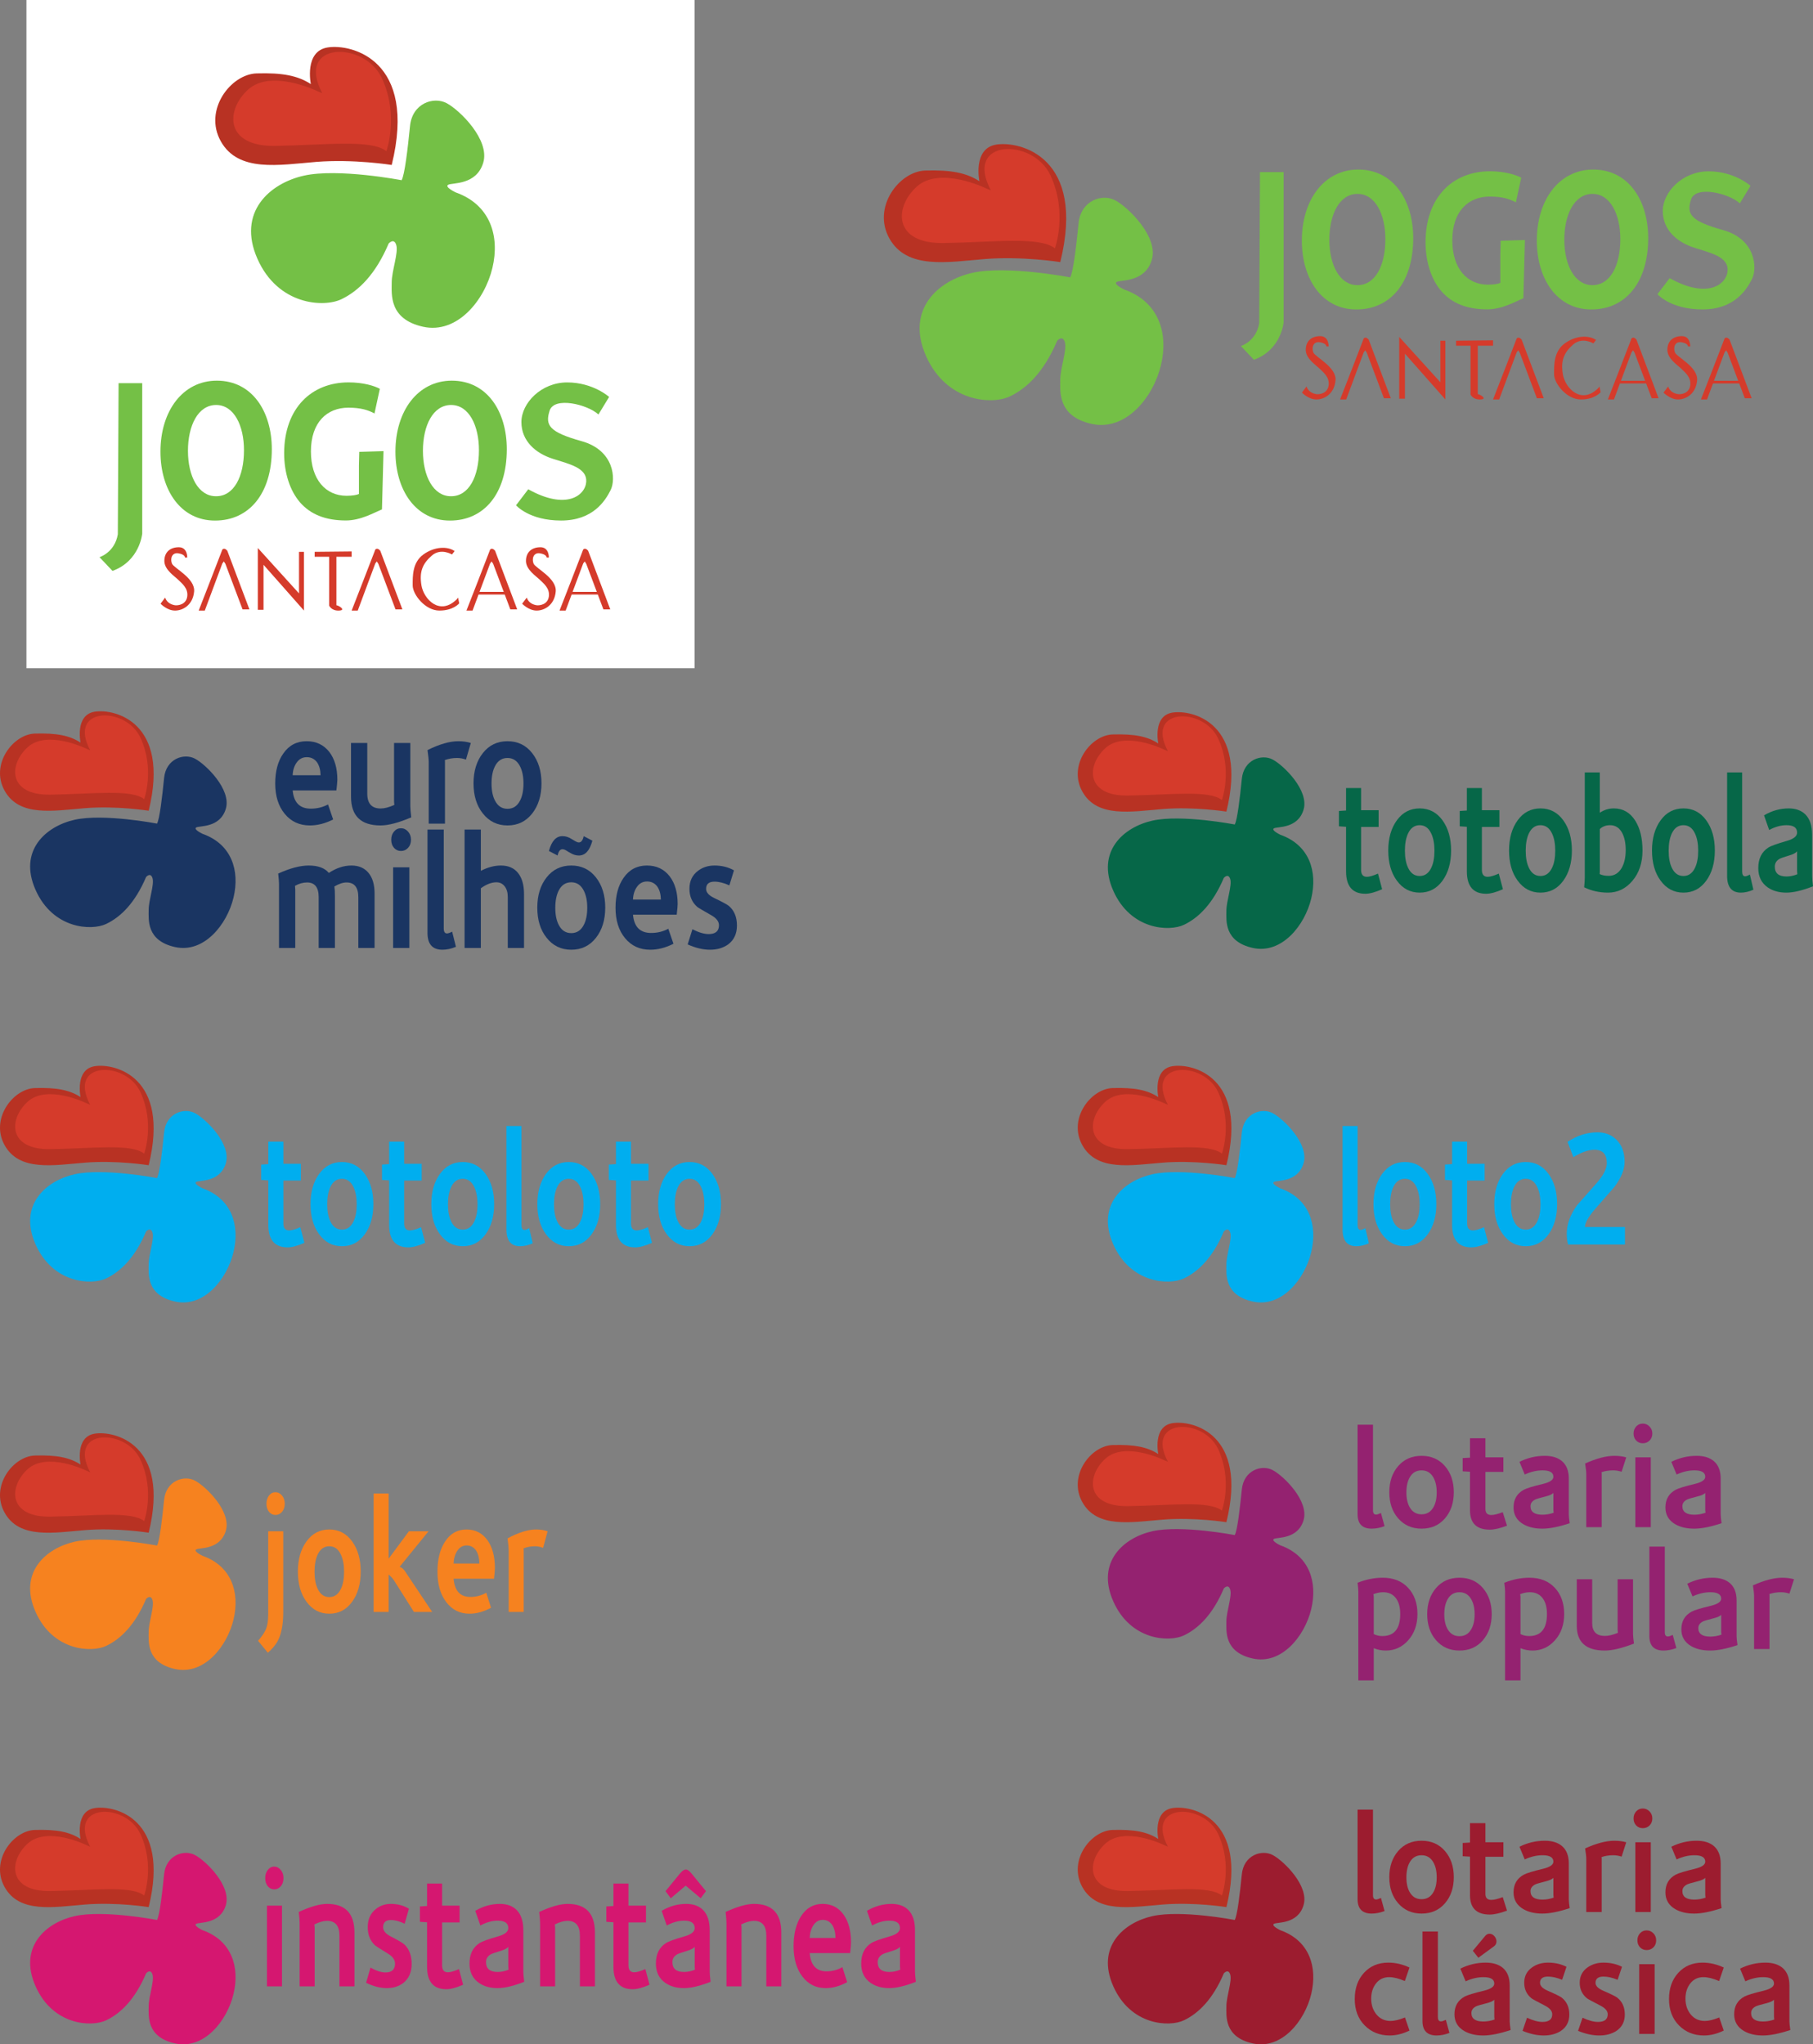 <?xml version="1.0" encoding="UTF-8"?>
<svg xmlns="http://www.w3.org/2000/svg" xmlns:xlink="http://www.w3.org/1999/xlink" width="523.07pt" height="589.7pt" viewBox="0 0 523.07 589.7" version="1.1">
<rect x="0" y="0" width="523.07" height="589.7" fill="#808080" stroke="none"/>
<defs>
<clipPath id="clip1">
  <path d="M 8 534 L 68 534 L 68 589.699 L 8 589.699 Z M 8 534 "/>
</clipPath>
<clipPath id="clip2">
  <path d="M 319 534 L 379 534 L 379 589.699 L 319 589.699 Z M 319 534 "/>
</clipPath>
<clipPath id="clip3">
  <path d="M 507 233 L 523.07 233 L 523.07 258 L 507 258 Z M 507 233 "/>
</clipPath>
</defs>
<g id="surface1">
<path style=" stroke:none;fill-rule:nonzero;fill:rgb(100%,100%,100%);fill-opacity:1;" d="M 7.629 -0.004 L 200.383 -0.004 L 200.383 192.754 L 7.629 192.754 L 7.629 -0.004 "/>
<path style=" stroke:none;fill-rule:nonzero;fill:rgb(72.198%,19.6%,13.699%);fill-opacity:1;" d="M 113.012 47.586 C 113.012 47.586 102.004 45.824 91.219 46.703 C 80.434 47.586 68.77 49.785 63.707 40.762 C 58.645 31.734 66.57 21.391 74.051 21.172 C 81.535 20.949 85.938 21.832 89.68 24.254 C 89.68 24.254 87.699 14.789 94.523 13.688 C 101.344 12.586 120.492 17.211 113.012 47.586 "/>
<path style=" stroke:none;fill-rule:nonzero;fill:rgb(45.499%,75.299%,27.499%);fill-opacity:1;" d="M 115.871 51.984 C 115.871 51.984 97.602 48.465 87.699 50.664 C 77.793 52.867 68.328 61.23 74.273 74.656 C 80.215 88.082 93.422 88.742 98.484 86.32 C 103.547 83.902 108.391 79.059 112.129 70.254 C 112.129 70.254 113.672 68.492 114.328 70.695 C 114.992 72.895 113.012 78.18 113.012 81.48 C 113.012 84.781 112.129 92.043 122.035 94.246 C 131.938 96.445 139.863 86.543 142.062 77.297 C 144.266 68.055 141.402 59.027 131.496 55.508 C 131.496 55.508 128.195 53.969 129.297 53.305 C 130.398 52.645 137.441 53.527 139.422 46.926 C 141.402 40.32 132.598 31.734 128.855 29.754 C 125.117 27.773 118.953 29.754 118.293 36.359 C 117.633 42.961 116.754 50.445 115.871 51.984 "/>
<path style=" stroke:none;fill-rule:nonzero;fill:rgb(83.499%,23.099%,16.899%);fill-opacity:1;" d="M 91.441 26.234 C 91.441 26.234 78.234 19.852 71.633 25.793 C 65.027 31.734 64.809 42.301 79.336 42.082 C 93.859 41.859 107.066 40.102 111.473 43.621 C 111.473 43.621 115.211 33.277 110.148 22.492 C 105.086 11.707 85.059 11.926 92.98 26.895 L 91.441 26.234 "/>
<path style=" stroke:none;fill-rule:nonzero;fill:rgb(45.499%,75.299%,27.499%);fill-opacity:1;" d="M 34.215 110.531 L 41.035 110.531 L 41.035 153.895 C 41.035 153.895 40.375 161.816 32.453 164.68 L 28.711 160.719 C 28.711 160.719 33.113 159.395 33.992 154.113 L 34.215 110.531 "/>
<path style=" stroke:none;fill-rule:nonzero;fill:rgb(45.499%,75.299%,27.499%);fill-opacity:1;" d="M 62.359 143.145 C 67.465 143.145 70.391 137.52 70.391 129.863 C 70.391 122.852 67.562 116.82 62.359 116.82 C 57.152 116.82 54.227 122.734 54.227 130.039 C 54.227 137.402 57.25 143.145 62.309 143.145 Z M 62.012 150.16 C 52.145 150.16 46.293 141.402 46.293 130.27 C 46.293 118.559 52.738 109.805 62.555 109.805 C 72.82 109.805 78.422 118.789 78.422 129.574 C 78.422 142.449 71.828 150.16 62.059 150.16 L 62.012 150.16 "/>
<path style=" stroke:none;fill-rule:nonzero;fill:rgb(45.499%,75.299%,27.499%);fill-opacity:1;" d="M 130.148 143.145 C 135.258 143.145 138.184 137.52 138.184 129.863 C 138.184 122.852 135.355 116.82 130.148 116.82 C 124.941 116.82 122.02 122.734 122.02 130.039 C 122.02 137.402 125.043 143.145 130.102 143.145 Z M 129.805 150.16 C 119.938 150.16 114.086 141.402 114.086 130.27 C 114.086 118.559 120.531 109.805 130.348 109.805 C 140.613 109.805 146.215 118.789 146.215 129.574 C 146.215 142.449 139.621 150.16 129.852 150.16 L 129.805 150.16 "/>
<path style=" stroke:none;fill-rule:nonzero;fill:rgb(45.499%,75.299%,27.499%);fill-opacity:1;" d="M 110.203 146.938 C 107.938 147.863 104.086 150.133 99.789 150.133 C 93.852 150.133 89.559 148.34 86.566 144.922 C 83.621 141.508 81.98 136.41 81.98 130.68 C 82.031 117.711 89.898 110.301 100.562 110.301 C 104.762 110.301 107.992 111.285 109.586 112.152 L 108.043 119.273 C 106.258 118.289 104.086 117.598 100.516 117.598 C 94.387 117.598 89.703 121.766 89.703 130.219 C 89.703 138.32 93.949 143.012 99.984 143.012 C 101.625 143.012 102.977 142.781 103.555 142.492 L 103.555 134.27 L 103.652 130.344 L 110.648 130.129 L 110.203 146.938 "/>
<path style=" stroke:none;fill-rule:nonzero;fill:rgb(45.499%,75.299%,27.499%);fill-opacity:1;" d="M 175.738 114.496 C 175.738 114.496 171.117 110.312 163.633 110.312 C 156.152 110.312 150.43 116.254 150.43 121.758 C 150.43 127.262 154.609 130.781 159.449 132.324 C 164.297 133.863 169.355 134.965 169.137 138.926 C 168.918 142.891 163.414 147.289 152.406 141.129 L 148.887 145.75 C 148.887 145.75 152.629 150.152 161.871 150.152 C 171.117 150.152 174.641 144.43 176.18 141.348 C 177.719 138.266 177.281 129.902 167.816 127.262 C 158.352 124.621 157.25 122.641 158.57 118.457 C 159.895 114.273 169.578 116.695 172.656 119.559 L 175.738 114.496 "/>
<path style=" stroke:none;fill-rule:nonzero;fill:rgb(83.499%,23.099%,16.899%);fill-opacity:1;" d="M 54.023 160.828 C 54.023 160.828 54.133 157.855 51.602 157.855 C 49.07 157.855 47.418 159.285 47.418 161.816 C 47.418 164.348 50.391 166.219 51.383 167.211 C 52.371 168.199 54.352 169.633 54.023 172.051 C 53.691 174.473 51.27 174.691 50.5 174.586 C 49.73 174.473 48.191 174.031 47.641 172.383 L 46.32 174.145 C 46.32 174.145 48.191 176.125 50.5 176.125 C 52.812 176.125 55.672 174.473 56.004 170.621 C 56.336 166.77 50.172 163.906 49.621 162.59 C 49.07 161.266 49.512 159.285 51.492 159.617 C 53.473 159.945 53.363 160.828 53.363 160.828 L 54.023 160.828 "/>
<path style=" stroke:none;fill-rule:nonzero;fill:rgb(83.499%,23.099%,16.899%);fill-opacity:1;" d="M 158.352 160.828 C 158.352 160.828 158.461 157.855 155.93 157.855 C 153.398 157.855 151.746 159.285 151.746 161.816 C 151.746 164.348 154.723 166.219 155.711 167.211 C 156.699 168.199 158.684 169.633 158.352 172.051 C 158.023 174.473 155.602 174.691 154.828 174.586 C 154.059 174.473 152.52 174.031 151.969 172.383 L 150.648 174.145 C 150.648 174.145 152.52 176.125 154.828 176.125 C 157.141 176.125 160.004 174.473 160.332 170.621 C 160.664 166.77 154.5 163.906 153.949 162.59 C 153.398 161.266 153.84 159.285 155.82 159.617 C 157.801 159.945 157.691 160.828 157.691 160.828 L 158.352 160.828 "/>
<path style=" stroke:none;fill-rule:nonzero;fill:rgb(83.499%,23.099%,16.899%);fill-opacity:1;" d="M 57.324 176.125 L 59.086 176.125 L 64.148 162.523 L 64.586 161.953 L 65.027 162.637 L 69.98 175.781 L 71.961 175.781 L 65.578 158.867 C 65.578 158.867 65.137 158.297 64.699 158.297 C 64.258 158.297 64.148 158.41 63.926 159.098 C 63.707 159.781 57.324 176.125 57.324 176.125 "/>
<path style=" stroke:none;fill-rule:nonzero;fill:rgb(83.499%,23.099%,16.899%);fill-opacity:1;" d="M 101.453 176.125 L 103.215 176.125 L 108.277 162.523 L 108.719 161.953 L 109.156 162.637 L 114.109 175.781 L 116.094 175.781 L 109.711 158.867 C 109.711 158.867 109.27 158.297 108.828 158.297 C 108.391 158.297 108.277 158.41 108.059 159.098 C 107.84 159.781 101.453 176.125 101.453 176.125 "/>
<path style=" stroke:none;fill-rule:nonzero;fill:rgb(83.499%,23.099%,16.899%);fill-opacity:1;" d="M 76.031 175.902 L 74.383 175.902 L 74.383 158.074 L 86.27 171.172 L 86.27 159.176 L 87.699 159.176 L 87.699 176.125 L 76.031 162.918 L 76.031 175.902 "/>
<path style=" stroke:none;fill-rule:nonzero;fill:rgb(83.499%,23.099%,16.899%);fill-opacity:1;" d="M 90.781 159.176 L 90.781 160.605 L 94.961 160.605 L 94.961 174.695 C 94.961 174.695 95.621 176.234 97.824 176.125 C 100.023 176.016 97.602 174.586 97.051 174.586 L 97.051 160.605 L 101.453 160.605 L 101.453 159.066 L 90.781 159.176 "/>
<path style=" stroke:none;fill-rule:nonzero;fill:rgb(83.499%,23.099%,16.899%);fill-opacity:1;" d="M 130.398 159.945 C 130.398 159.945 127.207 157.965 124.566 160.277 C 121.926 162.59 120.934 164.898 121.594 168.859 C 122.254 172.824 126.875 177.773 131.828 172.824 L 132.16 172.383 L 132.488 174.031 C 132.488 174.031 130.84 176.125 126.766 176.125 C 122.695 176.125 119.062 171.504 119.062 168.859 C 119.062 166.219 118.953 162.258 122.145 159.945 C 125.336 157.637 129.078 157.523 131.168 158.957 L 130.398 159.945 "/>
<path style=" stroke:none;fill-rule:nonzero;fill:rgb(83.499%,23.099%,16.899%);fill-opacity:1;" d="M 138.348 170.73 L 141.406 162.523 L 141.844 161.953 L 142.285 162.637 L 145.336 170.73 Z M 147.234 175.781 L 149.215 175.781 L 142.836 158.867 C 142.836 158.867 142.395 158.297 141.953 158.297 C 141.516 158.297 141.406 158.41 141.184 159.098 C 140.965 159.781 134.578 176.125 134.578 176.125 L 136.34 176.125 L 138.062 171.504 L 145.625 171.504 L 147.234 175.781 "/>
<path style=" stroke:none;fill-rule:nonzero;fill:rgb(83.499%,23.099%,16.899%);fill-opacity:1;" d="M 165.199 170.73 L 168.258 162.523 L 168.695 161.953 L 169.137 162.637 L 172.188 170.73 Z M 174.09 175.781 L 176.07 175.781 L 169.688 158.867 C 169.688 158.867 169.246 158.297 168.805 158.297 C 168.367 158.297 168.258 158.41 168.035 159.098 C 167.816 159.781 161.434 176.125 161.434 176.125 L 163.195 176.125 L 164.914 171.504 L 172.477 171.504 L 174.09 175.781 "/>
<path style=" stroke:none;fill-rule:evenodd;fill:rgb(72.198%,19.6%,13.699%);fill-opacity:1;" d="M 42.895 550.117 C 42.895 550.117 33.617 548.633 24.531 549.375 C 15.441 550.117 5.613 551.973 1.348 544.367 C -2.918 536.766 3.758 528.047 10.062 527.859 C 16.367 527.676 20.078 528.418 23.23 530.457 C 23.23 530.457 21.562 522.48 27.312 521.555 C 33.062 520.629 49.199 524.52 42.895 550.117 "/>
<g clip-path="url(#clip1)" clip-rule="nonzero">
<path style=" stroke:none;fill-rule:evenodd;fill:rgb(83.499%,9%,43.9%);fill-opacity:1;" d="M 45.305 553.828 C 45.305 553.828 29.906 550.859 21.562 552.715 C 13.215 554.57 5.242 561.617 10.25 572.93 C 15.258 584.246 26.387 584.801 30.652 582.762 C 34.918 580.723 39 576.641 42.152 569.223 C 42.152 569.223 43.449 567.738 44.008 569.594 C 44.562 571.445 42.895 575.898 42.895 578.68 C 42.895 581.461 42.152 587.582 50.496 589.438 C 58.844 591.293 65.52 582.945 67.375 575.156 C 69.23 567.367 66.82 559.762 58.473 556.793 C 58.473 556.793 55.691 555.496 56.617 554.941 C 57.547 554.383 63.48 555.125 65.148 549.562 C 66.82 543.996 59.398 536.766 56.246 535.094 C 53.094 533.426 47.902 535.094 47.344 540.66 C 46.789 546.223 46.047 552.531 45.305 553.828 "/>
</g>
<path style=" stroke:none;fill-rule:evenodd;fill:rgb(83.499%,23.099%,16.899%);fill-opacity:1;" d="M 24.715 532.129 C 24.715 532.129 13.586 526.746 8.023 531.758 C 2.457 536.766 2.273 545.668 14.516 545.48 C 26.758 545.293 37.887 543.812 41.594 546.777 C 41.594 546.777 44.746 538.062 40.48 528.973 C 36.215 519.887 19.336 520.07 26.016 532.684 L 24.715 532.129 "/>
<path style=" stroke:none;fill-rule:nonzero;fill:rgb(83.499%,9%,43.9%);fill-opacity:1;" d="M 81.355 572.973 L 77.023 572.973 L 77.023 549.703 L 81.355 549.703 Z M 81.789 541.742 C 81.789 542.707 81.531 543.488 81.012 544.094 C 80.496 544.699 79.863 545 79.117 545 C 78.371 545 77.75 544.699 77.258 544.094 C 76.762 543.488 76.516 542.707 76.516 541.742 C 76.516 540.812 76.762 540.031 77.258 539.395 C 77.75 538.758 78.371 538.438 79.117 538.438 C 79.84 538.438 80.465 538.758 80.992 539.395 C 81.523 540.031 81.789 540.812 81.789 541.742 "/>
<path style=" stroke:none;fill-rule:nonzero;fill:rgb(83.499%,9%,43.9%);fill-opacity:1;" d="M 102.266 572.973 L 97.934 572.973 L 97.934 558.355 C 97.934 555.504 96.742 554.078 94.355 554.078 C 93.344 554.078 92.129 554.418 90.711 555.102 C 90.758 555.535 90.781 555.859 90.781 556.078 L 90.781 572.973 L 86.449 572.973 L 86.449 554.773 C 86.449 554.094 86.363 553.008 86.195 551.516 C 89.566 549.965 92.297 549.191 94.395 549.191 C 99.641 549.191 102.266 551.953 102.266 557.473 L 102.266 572.973 "/>
<path style=" stroke:none;fill-rule:nonzero;fill:rgb(83.499%,9%,43.9%);fill-opacity:1;" d="M 118.77 566.504 C 118.77 568.859 117.988 570.676 116.422 571.945 C 115.098 572.973 113.484 573.484 111.586 573.484 C 109.707 573.484 107.719 572.973 105.625 571.945 L 106.891 567.57 C 108.574 568.504 110.02 568.969 111.223 568.969 C 113.055 568.969 113.969 568.113 113.969 566.41 C 113.969 565.324 113.281 564.359 111.906 563.523 C 109.672 562.156 108.418 561.352 108.152 561.102 C 106.781 559.801 106.094 558.062 106.094 555.891 C 106.094 553.688 106.852 551.969 108.367 550.727 C 109.621 549.703 111.09 549.191 112.773 549.191 C 114.727 549.191 116.461 549.656 117.977 550.586 L 116.746 554.914 C 115.277 554.199 113.953 553.844 112.773 553.844 C 111.281 553.844 110.535 554.543 110.535 555.938 C 110.535 556.93 111.246 557.801 112.668 558.543 C 114.836 559.66 116.156 560.438 116.641 560.871 C 118.062 562.207 118.77 564.082 118.77 566.504 "/>
<path style=" stroke:none;fill-rule:nonzero;fill:rgb(83.499%,9%,43.9%);fill-opacity:1;" d="M 133.613 572.508 C 131.641 573.375 130.027 573.809 128.773 573.809 C 125.066 573.809 123.215 571.652 123.215 567.34 L 123.215 554.496 L 121.152 554.355 L 121.152 549.934 L 123.215 549.797 L 123.215 543.324 L 127.547 543.324 L 127.547 549.703 L 132.602 549.703 L 132.602 554.543 L 127.547 554.543 L 127.547 566.922 C 127.547 568.258 128.102 568.922 129.207 568.922 C 129.953 568.922 131.023 568.613 132.422 567.992 L 133.613 572.508 "/>
<path style=" stroke:none;fill-rule:nonzero;fill:rgb(83.499%,9%,43.9%);fill-opacity:1;" d="M 146.723 568.176 C 146.676 567.773 146.648 567.48 146.648 567.293 L 146.648 561.57 C 146.289 562.035 145.52 562.438 144.34 562.777 C 142.871 563.215 141.941 563.539 141.559 563.758 C 140.668 564.285 140.223 565.027 140.223 565.988 C 140.223 567.883 141.344 568.828 143.582 568.828 C 144.617 568.828 145.664 568.613 146.723 568.176 Z M 151.238 571.668 C 148.156 572.879 145.594 573.484 143.547 573.484 C 141.426 573.484 139.645 572.988 138.199 571.992 C 136.371 570.723 135.453 568.859 135.453 566.41 C 135.453 563.711 136.418 561.738 138.344 560.5 C 139.113 560.004 140.922 559.352 143.762 558.543 C 145.688 557.984 146.648 557.195 146.648 556.172 C 146.648 554.742 145.641 554.031 143.617 554.031 C 141.957 554.031 140.281 554.496 138.598 555.426 L 137.117 551.191 C 139.379 549.855 141.75 549.191 144.23 549.191 C 146.277 549.191 147.891 549.781 149.07 550.957 C 150.348 552.262 150.984 554.199 150.984 556.773 L 150.984 568.734 C 150.984 569.324 151.066 570.301 151.238 571.668 "/>
<path style=" stroke:none;fill-rule:nonzero;fill:rgb(83.499%,9%,43.9%);fill-opacity:1;" d="M 171.645 572.973 L 167.309 572.973 L 167.309 558.355 C 167.309 555.504 166.117 554.078 163.734 554.078 C 162.723 554.078 161.508 554.418 160.086 555.102 C 160.133 555.535 160.156 555.859 160.156 556.078 L 160.156 572.973 L 155.824 572.973 L 155.824 554.773 C 155.824 554.094 155.738 553.008 155.57 551.516 C 158.941 549.965 161.676 549.191 163.77 549.191 C 169.02 549.191 171.645 551.953 171.645 557.473 L 171.645 572.973 "/>
<path style=" stroke:none;fill-rule:nonzero;fill:rgb(83.499%,9%,43.9%);fill-opacity:1;" d="M 187.391 572.508 C 185.414 573.375 183.801 573.809 182.551 573.809 C 178.844 573.809 176.988 571.652 176.988 567.34 L 176.988 554.496 L 174.93 554.355 L 174.93 549.934 L 176.988 549.797 L 176.988 543.324 L 181.32 543.324 L 181.32 549.703 L 186.379 549.703 L 186.379 554.543 L 181.32 554.543 L 181.32 566.922 C 181.32 568.258 181.875 568.922 182.98 568.922 C 183.73 568.922 184.801 568.613 186.195 567.992 L 187.391 572.508 "/>
<path style=" stroke:none;fill-rule:nonzero;fill:rgb(83.499%,9%,43.9%);fill-opacity:1;" d="M 203.676 545.516 L 202.16 547.562 L 197.824 543.93 L 193.527 547.562 L 192.012 545.516 L 196.164 540.441 C 196.789 539.664 197.367 539.277 197.898 539.277 C 198.355 539.277 198.898 539.664 199.523 540.441 Z M 200.496 568.176 C 200.449 567.773 200.426 567.48 200.426 567.293 L 200.426 561.57 C 200.066 562.035 199.297 562.438 198.113 562.777 C 196.645 563.215 195.719 563.539 195.336 563.758 C 194.441 564.285 193.996 565.027 193.996 565.988 C 193.996 567.883 195.117 568.828 197.355 568.828 C 198.391 568.828 199.438 568.613 200.496 568.176 Z M 205.012 571.668 C 201.93 572.879 199.367 573.484 197.32 573.484 C 195.199 573.484 193.422 572.988 191.977 571.992 C 190.145 570.723 189.23 568.859 189.23 566.41 C 189.23 563.711 190.191 561.738 192.121 560.5 C 192.891 560.004 194.695 559.352 197.535 558.543 C 199.465 557.984 200.426 557.195 200.426 556.172 C 200.426 554.742 199.414 554.031 197.395 554.031 C 195.73 554.031 194.059 554.496 192.371 555.426 L 190.891 551.191 C 193.156 549.855 195.527 549.191 198.008 549.191 C 200.055 549.191 201.664 549.781 202.848 550.957 C 204.121 552.262 204.762 554.199 204.762 556.773 L 204.762 568.734 C 204.762 569.324 204.844 570.301 205.012 571.668 "/>
<path style=" stroke:none;fill-rule:nonzero;fill:rgb(83.499%,9%,43.9%);fill-opacity:1;" d="M 225.418 572.973 L 221.086 572.973 L 221.086 558.355 C 221.086 555.504 219.891 554.078 217.508 554.078 C 216.496 554.078 215.281 554.418 213.859 555.102 C 213.906 555.535 213.934 555.859 213.934 556.078 L 213.934 572.973 L 209.598 572.973 L 209.598 554.773 C 209.598 554.094 209.516 553.008 209.348 551.516 C 212.719 549.965 215.449 549.191 217.543 549.191 C 222.793 549.191 225.418 551.953 225.418 557.473 L 225.418 572.973 "/>
<path style=" stroke:none;fill-rule:nonzero;fill:rgb(83.499%,9%,43.9%);fill-opacity:1;" d="M 241.055 559.012 C 241.031 557.488 240.719 556.246 240.117 555.285 C 239.441 554.293 238.527 553.797 237.371 553.797 C 236.266 553.797 235.371 554.301 234.699 555.309 C 234.023 556.316 233.664 557.551 233.613 559.012 Z M 245.531 560.312 C 245.531 560.777 245.449 561.801 245.281 563.387 L 233.613 563.387 C 233.902 566.891 235.52 568.645 238.453 568.645 C 240.117 568.645 241.645 568.238 243.039 567.434 L 244.414 571.762 C 242.32 572.91 240.25 573.484 238.203 573.484 C 235.434 573.484 233.199 572.375 231.504 570.156 C 229.805 567.938 228.957 565.012 228.957 561.383 C 228.957 557.848 229.668 554.977 231.09 552.773 C 232.605 550.383 234.688 549.191 237.336 549.191 C 239.887 549.191 241.91 550.23 243.402 552.309 C 244.824 554.324 245.531 556.992 245.531 560.312 "/>
<path style=" stroke:none;fill-rule:nonzero;fill:rgb(83.499%,9%,43.9%);fill-opacity:1;" d="M 259.727 568.176 C 259.68 567.773 259.652 567.48 259.652 567.293 L 259.652 561.57 C 259.293 562.035 258.523 562.438 257.344 562.777 C 255.875 563.215 254.945 563.539 254.562 563.758 C 253.672 564.285 253.227 565.027 253.227 565.988 C 253.227 567.883 254.348 568.828 256.586 568.828 C 257.621 568.828 258.668 568.613 259.727 568.176 Z M 264.242 571.668 C 261.16 572.879 258.598 573.484 256.551 573.484 C 254.43 573.484 252.648 572.988 251.203 571.992 C 249.371 570.723 248.461 568.859 248.461 566.41 C 248.461 563.711 249.422 561.738 251.348 560.5 C 252.117 560.004 253.926 559.352 256.766 558.543 C 258.691 557.984 259.652 557.195 259.652 556.172 C 259.652 554.742 258.645 554.031 256.621 554.031 C 254.957 554.031 253.285 554.496 251.602 555.426 L 250.121 551.191 C 252.383 549.855 254.754 549.191 257.234 549.191 C 259.281 549.191 260.895 549.781 262.074 550.957 C 263.352 552.262 263.988 554.199 263.988 556.773 L 263.988 568.734 C 263.988 569.324 264.07 570.301 264.242 571.668 "/>
<path style=" stroke:none;fill-rule:evenodd;fill:rgb(72.198%,19.6%,13.699%);fill-opacity:1;" d="M 42.895 233.863 C 42.895 233.863 33.621 232.379 24.531 233.121 C 15.441 233.863 5.613 235.719 1.348 228.113 C -2.918 220.508 3.758 211.789 10.062 211.605 C 16.371 211.422 20.078 212.16 23.234 214.203 C 23.234 214.203 21.562 206.227 27.312 205.297 C 33.062 204.371 49.199 208.266 42.895 233.863 "/>
<path style=" stroke:none;fill-rule:evenodd;fill:rgb(10.199%,20.799%,38.399%);fill-opacity:1;" d="M 45.305 237.574 C 45.305 237.574 29.91 234.605 21.562 236.461 C 13.215 238.316 5.242 245.363 10.25 256.676 C 15.258 267.988 26.387 268.547 30.652 266.508 C 34.918 264.465 39 260.387 42.152 252.969 C 42.152 252.969 43.449 251.484 44.008 253.336 C 44.562 255.191 42.895 259.645 42.895 262.426 C 42.895 265.207 42.152 271.328 50.496 273.184 C 58.844 275.039 65.52 266.691 67.375 258.902 C 69.23 251.113 66.82 243.508 58.473 240.539 C 58.473 240.539 55.691 239.242 56.617 238.684 C 57.547 238.129 63.48 238.871 65.148 233.309 C 66.82 227.742 59.398 220.508 56.246 218.84 C 53.094 217.172 47.902 218.84 47.344 224.402 C 46.789 229.969 46.047 236.273 45.305 237.574 "/>
<path style=" stroke:none;fill-rule:evenodd;fill:rgb(83.499%,23.099%,16.899%);fill-opacity:1;" d="M 24.715 215.871 C 24.715 215.871 13.59 210.492 8.023 215.5 C 2.457 220.508 2.273 229.41 14.516 229.227 C 26.758 229.039 37.887 227.555 41.594 230.523 C 41.594 230.523 44.746 221.809 40.48 212.719 C 36.215 203.629 19.34 203.816 26.016 216.43 L 24.715 215.871 "/>
<path style=" stroke:none;fill-rule:nonzero;fill:rgb(10.199%,20.799%,38.399%);fill-opacity:1;" d="M 92.488 223.625 C 92.461 222.105 92.121 220.863 91.473 219.902 C 90.742 218.91 89.754 218.414 88.504 218.414 C 87.305 218.414 86.344 218.918 85.613 219.926 C 84.883 220.934 84.492 222.168 84.441 223.625 Z M 97.328 224.93 C 97.328 225.395 97.238 226.418 97.055 228 L 84.441 228 C 84.754 231.508 86.5 233.262 89.676 233.262 C 91.473 233.262 93.125 232.855 94.637 232.051 L 96.117 236.379 C 93.855 237.527 91.613 238.102 89.402 238.102 C 86.406 238.102 83.992 236.992 82.156 234.773 C 80.32 232.555 79.402 229.629 79.402 226 C 79.402 222.461 80.172 219.594 81.707 217.391 C 83.348 215 85.602 213.809 88.465 213.809 C 91.223 213.809 93.41 214.848 95.027 216.926 C 96.562 218.941 97.328 221.609 97.328 224.93 "/>
<path style=" stroke:none;fill-rule:nonzero;fill:rgb(10.199%,20.799%,38.399%);fill-opacity:1;" d="M 118.652 235.773 C 115.008 237.324 112.055 238.102 109.789 238.102 C 104.113 238.102 101.273 235.34 101.273 229.816 L 101.273 214.316 L 105.961 214.316 L 105.961 228.934 C 105.961 231.785 107.25 233.215 109.828 233.215 C 110.922 233.215 112.234 232.871 113.77 232.188 C 113.719 231.723 113.691 231.398 113.691 231.211 L 113.691 214.316 L 118.379 214.316 L 118.379 232.516 C 118.379 233.199 118.473 234.285 118.652 235.773 "/>
<path style=" stroke:none;fill-rule:nonzero;fill:rgb(10.199%,20.799%,38.399%);fill-opacity:1;" d="M 135.836 214.316 L 134.434 219.113 C 133.598 218.801 132.738 218.645 131.855 218.645 C 130.605 218.645 129.434 218.848 128.34 219.25 C 128.363 219.469 128.379 219.621 128.379 219.719 L 128.379 237.59 L 123.691 237.59 L 123.691 219.855 C 123.691 219.145 123.574 217.98 123.34 216.367 C 126.777 214.66 129.746 213.809 132.242 213.809 C 133.547 213.809 134.742 213.977 135.836 214.316 "/>
<path style=" stroke:none;fill-rule:nonzero;fill:rgb(10.199%,20.799%,38.399%);fill-opacity:1;" d="M 151.027 226 C 151.027 223.984 150.691 222.324 150.016 221.02 C 149.207 219.438 148.012 218.645 146.422 218.645 C 144.832 218.645 143.637 219.422 142.828 220.973 C 142.152 222.277 141.812 223.953 141.812 226 C 141.812 228.047 142.152 229.707 142.828 230.98 C 143.637 232.531 144.832 233.305 146.422 233.305 C 148.012 233.305 149.207 232.531 150.016 230.98 C 150.691 229.707 151.027 228.047 151.027 226 Z M 156.223 225.953 C 156.223 229.488 155.324 232.398 153.527 234.68 C 151.73 236.961 149.363 238.102 146.422 238.102 C 143.48 238.102 141.098 236.938 139.273 234.609 C 137.504 232.375 136.617 229.488 136.617 225.953 C 136.617 222.414 137.516 219.508 139.312 217.227 C 141.109 214.945 143.48 213.809 146.422 213.809 C 149.363 213.809 151.73 214.945 153.527 217.227 C 155.324 219.508 156.223 222.414 156.223 225.953 "/>
<path style=" stroke:none;fill-rule:nonzero;fill:rgb(10.199%,20.799%,38.399%);fill-opacity:1;" d="M 108.07 273.445 L 103.383 273.445 L 103.383 258.832 C 103.383 255.977 102.25 254.551 99.984 254.551 C 98.945 254.551 97.773 254.938 96.469 255.715 C 96.574 256.332 96.629 257.25 96.629 258.461 L 96.629 273.445 L 91.941 273.445 L 91.941 258.785 C 91.941 255.961 90.82 254.551 88.582 254.551 C 87.438 254.551 86.277 254.875 85.105 255.527 C 85.156 255.992 85.184 256.332 85.184 256.551 L 85.184 273.445 L 80.496 273.445 L 80.496 255.016 C 80.496 254.395 80.418 253.387 80.262 251.988 C 83.672 250.438 86.602 249.664 89.051 249.664 C 91.758 249.664 93.699 250.375 94.867 251.805 C 97.031 250.375 99.203 249.664 101.391 249.664 C 103.5 249.664 105.141 250.367 106.312 251.781 C 107.484 253.191 108.07 255.172 108.07 257.715 L 108.07 273.445 "/>
<path style=" stroke:none;fill-rule:nonzero;fill:rgb(10.199%,20.799%,38.399%);fill-opacity:1;" d="M 118.105 273.445 L 113.422 273.445 L 113.422 250.176 L 118.105 250.176 Z M 118.574 242.219 C 118.574 243.18 118.297 243.961 117.734 244.566 C 117.176 245.172 116.492 245.473 115.688 245.473 C 114.879 245.473 114.207 245.172 113.676 244.566 C 113.141 243.961 112.875 243.18 112.875 242.219 C 112.875 241.285 113.141 240.504 113.676 239.867 C 114.207 239.23 114.879 238.914 115.688 238.914 C 116.469 238.914 117.145 239.23 117.719 239.867 C 118.289 240.504 118.574 241.285 118.574 242.219 "/>
<path style=" stroke:none;fill-rule:nonzero;fill:rgb(10.199%,20.799%,38.399%);fill-opacity:1;" d="M 131.543 273.117 C 130.188 273.676 128.887 273.957 127.637 273.957 C 124.773 273.957 123.34 272.344 123.34 269.117 L 123.34 239.285 L 128.027 239.285 L 128.027 267.812 C 128.027 268.773 128.34 269.258 128.965 269.258 C 129.277 269.258 129.77 269.086 130.449 268.742 L 131.543 273.117 "/>
<path style=" stroke:none;fill-rule:nonzero;fill:rgb(10.199%,20.799%,38.399%);fill-opacity:1;" d="M 151.188 273.445 L 146.5 273.445 L 146.5 258.738 C 146.5 257.465 146.199 256.441 145.602 255.664 C 145.004 254.891 144.207 254.504 143.219 254.504 C 141.812 254.504 140.316 255.078 138.727 256.227 L 138.727 273.445 L 134.039 273.445 L 134.039 239.285 L 138.727 239.285 L 138.727 251.199 C 140.707 250.176 142.633 249.664 144.508 249.664 C 146.668 249.664 148.32 250.383 149.469 251.828 C 150.613 253.27 151.188 255.293 151.188 257.898 L 151.188 273.445 "/>
<path style=" stroke:none;fill-rule:nonzero;fill:rgb(10.199%,20.799%,38.399%);fill-opacity:1;" d="M 170.906 242.496 C 170.152 245.352 168.852 246.777 167.004 246.777 C 166.117 246.777 165.246 246.496 164.387 245.938 C 164.281 245.906 163.941 245.707 163.371 245.336 C 162.953 245.086 162.59 244.961 162.277 244.961 C 161.602 244.961 161.133 245.566 160.871 246.777 L 158.371 245.473 C 159.129 242.621 160.43 241.191 162.277 241.191 C 163.188 241.191 164.074 241.473 164.934 242.031 C 165.062 242.094 165.402 242.293 165.949 242.637 C 166.363 242.883 166.715 243.008 167.004 243.008 C 167.68 243.008 168.148 242.402 168.406 241.191 Z M 169.426 261.855 C 169.426 259.84 169.086 258.18 168.406 256.875 C 167.602 255.293 166.402 254.504 164.816 254.504 C 163.227 254.504 162.031 255.277 161.223 256.828 C 160.547 258.133 160.207 259.809 160.207 261.855 C 160.207 263.902 160.547 265.562 161.223 266.836 C 162.031 268.387 163.227 269.164 164.816 269.164 C 166.402 269.164 167.602 268.387 168.406 266.836 C 169.086 265.562 169.426 263.902 169.426 261.855 Z M 174.617 261.809 C 174.617 265.348 173.723 268.254 171.926 270.535 C 170.129 272.816 167.758 273.957 164.816 273.957 C 161.875 273.957 159.492 272.793 157.668 270.465 C 155.898 268.23 155.016 265.348 155.016 261.809 C 155.016 258.273 155.91 255.363 157.707 253.082 C 159.504 250.805 161.875 249.664 164.816 249.664 C 167.758 249.664 170.129 250.805 171.926 253.082 C 173.723 255.363 174.617 258.273 174.617 261.809 "/>
<path style=" stroke:none;fill-rule:nonzero;fill:rgb(10.199%,20.799%,38.399%);fill-opacity:1;" d="M 190.672 259.48 C 190.645 257.961 190.305 256.723 189.652 255.762 C 188.926 254.766 187.938 254.27 186.688 254.27 C 185.488 254.27 184.523 254.773 183.797 255.781 C 183.066 256.789 182.676 258.023 182.625 259.48 Z M 195.512 260.785 C 195.512 261.25 195.422 262.273 195.238 263.855 L 182.625 263.855 C 182.938 267.363 184.68 269.117 187.855 269.117 C 189.652 269.117 191.309 268.715 192.816 267.906 L 194.301 272.234 C 192.035 273.383 189.797 273.957 187.586 273.957 C 184.59 273.957 182.176 272.848 180.34 270.629 C 178.504 268.41 177.586 265.484 177.586 261.855 C 177.586 258.32 178.355 255.449 179.891 253.246 C 181.531 250.855 183.781 249.664 186.645 249.664 C 189.406 249.664 191.594 250.703 193.207 252.781 C 194.742 254.797 195.512 257.465 195.512 260.785 "/>
<path style=" stroke:none;fill-rule:nonzero;fill:rgb(10.199%,20.799%,38.399%);fill-opacity:1;" d="M 212.617 266.977 C 212.617 269.332 211.77 271.148 210.078 272.422 C 208.648 273.445 206.902 273.957 204.848 273.957 C 202.816 273.957 200.668 273.445 198.402 272.422 L 199.77 268.047 C 201.594 268.977 203.152 269.441 204.453 269.441 C 206.434 269.441 207.426 268.59 207.426 266.883 C 207.426 265.797 206.684 264.836 205.195 263.996 C 202.777 262.633 201.422 261.824 201.137 261.578 C 199.652 260.273 198.91 258.535 198.91 256.363 C 198.91 254.16 199.73 252.438 201.371 251.199 C 202.723 250.176 204.312 249.664 206.137 249.664 C 208.242 249.664 210.117 250.129 211.758 251.059 L 210.43 255.387 C 208.844 254.672 207.41 254.316 206.137 254.316 C 204.52 254.316 203.715 255.016 203.715 256.41 C 203.715 257.402 204.48 258.273 206.02 259.02 C 208.359 260.133 209.793 260.91 210.312 261.344 C 211.852 262.68 212.617 264.555 212.617 266.977 "/>
<path style=" stroke:none;fill-rule:evenodd;fill:rgb(72.198%,19.6%,13.699%);fill-opacity:1;" d="M 42.895 442.117 C 42.895 442.117 33.621 440.633 24.531 441.375 C 15.445 442.117 5.613 443.973 1.348 436.367 C -2.918 428.762 3.758 420.047 10.066 419.859 C 16.371 419.676 20.082 420.418 23.234 422.457 C 23.234 422.457 21.566 414.48 27.316 413.555 C 33.062 412.629 49.203 416.523 42.895 442.117 "/>
<path style=" stroke:none;fill-rule:evenodd;fill:rgb(96.1%,50.999%,12.199%);fill-opacity:1;" d="M 45.305 445.828 C 45.305 445.828 29.91 442.859 21.566 444.715 C 13.219 446.57 5.242 453.617 10.25 464.934 C 15.258 476.242 26.387 476.801 30.652 474.762 C 34.918 472.723 38.996 468.641 42.152 461.223 C 42.152 461.223 43.453 459.738 44.008 461.594 C 44.562 463.445 42.895 467.898 42.895 470.68 C 42.895 473.465 42.152 479.586 50.496 481.438 C 58.844 483.293 65.523 474.945 67.379 467.156 C 69.23 459.367 66.82 451.762 58.473 448.797 C 58.473 448.797 55.691 447.496 56.617 446.941 C 57.547 446.383 63.48 447.125 65.152 441.562 C 66.82 435.996 59.402 428.762 56.246 427.094 C 53.094 425.426 47.902 427.094 47.344 432.66 C 46.789 438.223 46.047 444.527 45.305 445.828 "/>
<path style=" stroke:none;fill-rule:evenodd;fill:rgb(83.499%,23.099%,16.899%);fill-opacity:1;" d="M 24.719 424.129 C 24.719 424.129 13.59 418.746 8.023 423.754 C 2.457 428.762 2.273 437.668 14.516 437.48 C 26.758 437.297 37.887 435.812 41.594 438.777 C 41.594 438.777 44.746 430.062 40.48 420.973 C 36.219 411.887 19.34 412.07 26.016 424.684 L 24.719 424.129 "/>
<path style=" stroke:none;fill-rule:nonzero;fill:rgb(96.1%,50.999%,12.199%);fill-opacity:1;" d="M 81.719 464.973 C 81.719 468.852 81.113 471.766 79.91 473.723 C 79.285 474.746 78.406 475.754 77.277 476.746 L 74.461 473.301 C 75.59 472 76.359 470.844 76.77 469.836 C 77.18 468.824 77.383 467.422 77.383 465.621 L 77.383 441.703 L 81.719 441.703 Z M 82.152 433.742 C 82.152 434.707 81.891 435.488 81.375 436.094 C 80.855 436.699 80.223 437 79.477 437 C 78.73 437 78.109 436.699 77.617 436.094 C 77.125 435.488 76.879 434.707 76.879 433.742 C 76.879 432.812 77.125 432.027 77.617 431.395 C 78.109 430.758 78.73 430.438 79.477 430.438 C 80.203 430.438 80.828 430.758 81.355 431.395 C 81.887 432.027 82.152 432.812 82.152 433.742 "/>
<path style=" stroke:none;fill-rule:nonzero;fill:rgb(96.1%,50.999%,12.199%);fill-opacity:1;" d="M 99.27 453.383 C 99.27 451.367 98.957 449.707 98.332 448.402 C 97.582 446.82 96.477 446.031 95.008 446.031 C 93.539 446.031 92.43 446.805 91.684 448.355 C 91.059 449.66 90.746 451.336 90.746 453.383 C 90.746 455.43 91.059 457.09 91.684 458.363 C 92.43 459.914 93.539 460.688 95.008 460.688 C 96.477 460.688 97.582 459.914 98.332 458.363 C 98.957 457.09 99.27 455.43 99.27 453.383 Z M 104.07 453.336 C 104.07 456.875 103.242 459.781 101.578 462.062 C 99.918 464.344 97.727 465.484 95.008 465.484 C 92.285 465.484 90.082 464.32 88.398 461.992 C 86.762 459.758 85.941 456.875 85.941 453.336 C 85.941 449.801 86.773 446.891 88.434 444.609 C 90.094 442.328 92.285 441.191 95.008 441.191 C 97.727 441.191 99.918 442.328 101.578 444.609 C 103.242 446.891 104.07 449.801 104.07 453.336 "/>
<path style=" stroke:none;fill-rule:nonzero;fill:rgb(96.1%,50.999%,12.199%);fill-opacity:1;" d="M 124.691 464.973 L 119.422 464.973 L 113.68 455.895 C 113.344 455.367 112.824 454.797 112.125 454.176 L 112.125 464.973 L 107.793 464.973 L 107.793 430.812 L 112.125 430.812 L 112.125 449.613 L 117.977 441.703 L 123.645 441.703 L 115.305 451.941 C 115.93 452.188 116.438 452.605 116.82 453.195 L 124.691 464.973 "/>
<path style=" stroke:none;fill-rule:nonzero;fill:rgb(96.1%,50.999%,12.199%);fill-opacity:1;" d="M 138.309 451.012 C 138.285 449.488 137.973 448.246 137.371 447.285 C 136.695 446.293 135.781 445.797 134.625 445.797 C 133.52 445.797 132.629 446.301 131.953 447.309 C 131.277 448.316 130.918 449.551 130.867 451.012 Z M 142.785 452.312 C 142.785 452.777 142.703 453.801 142.535 455.387 L 130.867 455.387 C 131.156 458.891 132.77 460.645 135.711 460.645 C 137.371 460.645 138.898 460.238 140.297 459.434 L 141.668 463.762 C 139.574 464.91 137.504 465.484 135.457 465.484 C 132.688 465.484 130.453 464.375 128.758 462.156 C 127.059 459.938 126.211 457.016 126.211 453.383 C 126.211 449.848 126.922 446.977 128.34 444.773 C 129.855 442.383 131.941 441.191 134.59 441.191 C 137.141 441.191 139.164 442.23 140.656 444.309 C 142.078 446.324 142.785 448.992 142.785 452.312 "/>
<path style=" stroke:none;fill-rule:nonzero;fill:rgb(96.1%,50.999%,12.199%);fill-opacity:1;" d="M 157.992 441.703 L 156.691 446.496 C 155.922 446.184 155.125 446.031 154.309 446.031 C 153.152 446.031 152.066 446.23 151.059 446.637 C 151.082 446.852 151.094 447.008 151.094 447.102 L 151.094 464.973 L 146.762 464.973 L 146.762 447.238 C 146.762 446.527 146.652 445.363 146.434 443.75 C 149.613 442.043 152.355 441.191 154.668 441.191 C 155.871 441.191 156.98 441.359 157.992 441.703 "/>
<path style=" stroke:none;fill-rule:evenodd;fill:rgb(72.198%,19.6%,13.699%);fill-opacity:1;" d="M 353.832 550.117 C 353.832 550.117 344.559 548.633 335.469 549.375 C 326.383 550.117 316.551 551.973 312.285 544.367 C 308.02 536.762 314.695 528.047 321.004 527.859 C 327.309 527.676 331.02 528.418 334.172 530.457 C 334.172 530.457 332.504 522.48 338.254 521.555 C 344 520.629 360.137 524.52 353.832 550.117 "/>
<g clip-path="url(#clip2)" clip-rule="nonzero">
<path style=" stroke:none;fill-rule:evenodd;fill:rgb(61.2%,10.999%,18.399%);fill-opacity:1;" d="M 356.242 553.828 C 356.242 553.828 340.848 550.859 332.504 552.715 C 324.152 554.57 316.18 561.617 321.188 572.93 C 326.195 584.246 337.324 584.801 341.59 582.762 C 345.855 580.723 349.938 576.641 353.09 569.223 C 353.09 569.223 354.391 567.738 354.941 569.594 C 355.5 571.445 353.832 575.898 353.832 578.68 C 353.832 581.461 353.09 587.582 361.438 589.438 C 369.781 591.293 376.461 582.945 378.312 575.156 C 380.168 567.367 377.758 559.762 369.41 556.793 C 369.41 556.793 366.629 555.496 367.559 554.938 C 368.484 554.383 374.422 555.125 376.09 549.562 C 377.758 543.996 370.34 536.762 367.188 535.094 C 364.031 533.426 358.84 535.094 358.281 540.656 C 357.727 546.223 356.984 552.527 356.242 553.828 "/>
</g>
<path style=" stroke:none;fill-rule:evenodd;fill:rgb(83.499%,23.099%,16.899%);fill-opacity:1;" d="M 335.652 532.125 C 335.652 532.125 324.523 526.746 318.961 531.754 C 313.395 536.762 313.211 545.664 325.453 545.48 C 337.695 545.293 348.824 543.812 352.531 546.777 C 352.531 546.777 355.688 538.062 351.422 528.973 C 347.152 519.887 330.273 520.07 336.953 532.684 L 335.652 532.125 "/>
<path style=" stroke:none;fill-rule:nonzero;fill:rgb(61.2%,10.999%,18.399%);fill-opacity:1;" d="M 399.461 551.258 C 398.176 551.742 396.938 551.984 395.754 551.984 C 393.031 551.984 391.676 550.59 391.676 547.797 L 391.676 521.996 L 396.121 521.996 L 396.121 546.668 C 396.121 547.504 396.418 547.918 397.012 547.918 C 397.309 547.918 397.777 547.77 398.422 547.477 L 399.461 551.258 "/>
<path style=" stroke:none;fill-rule:nonzero;fill:rgb(61.2%,10.999%,18.399%);fill-opacity:1;" d="M 414.508 541.52 C 414.508 539.773 414.188 538.34 413.547 537.211 C 412.777 535.844 411.645 535.156 410.137 535.156 C 408.629 535.156 407.488 535.828 406.727 537.172 C 406.082 538.297 405.762 539.746 405.762 541.52 C 405.762 543.289 406.082 544.727 406.727 545.824 C 407.488 547.168 408.629 547.836 410.137 547.836 C 411.645 547.836 412.777 547.168 413.547 545.824 C 414.188 544.727 414.508 543.289 414.508 541.52 Z M 419.438 541.477 C 419.438 544.535 418.586 547.051 416.883 549.023 C 415.176 550.996 412.93 551.984 410.137 551.984 C 407.344 551.984 405.082 550.977 403.352 548.965 C 401.672 547.031 400.828 544.535 400.828 541.477 C 400.828 538.418 401.684 535.902 403.391 533.93 C 405.094 531.957 407.344 530.973 410.137 530.973 C 412.93 530.973 415.176 531.957 416.883 533.93 C 418.586 535.902 419.438 538.418 419.438 541.477 "/>
<path style=" stroke:none;fill-rule:nonzero;fill:rgb(61.2%,10.999%,18.399%);fill-opacity:1;" d="M 434.785 551.137 C 432.758 551.891 431.105 552.266 429.816 552.266 C 426.012 552.266 424.109 550.398 424.109 546.668 L 424.109 535.562 L 421.996 535.441 L 421.996 531.617 L 424.109 531.496 L 424.109 525.902 L 428.559 525.902 L 428.559 531.414 L 433.746 531.414 L 433.746 535.602 L 428.559 535.602 L 428.559 546.309 C 428.559 547.461 429.125 548.039 430.262 548.039 C 431.027 548.039 432.129 547.77 433.562 547.234 L 434.785 551.137 "/>
<path style=" stroke:none;fill-rule:nonzero;fill:rgb(61.2%,10.999%,18.399%);fill-opacity:1;" d="M 448.242 547.395 C 448.191 547.047 448.168 546.789 448.168 546.629 L 448.168 541.68 C 447.797 542.082 447.008 542.43 445.797 542.727 C 444.289 543.102 443.336 543.383 442.941 543.57 C 442.027 544.027 441.57 544.672 441.57 545.504 C 441.57 547.141 442.719 547.957 445.02 547.957 C 446.078 547.957 447.152 547.77 448.242 547.395 Z M 452.875 550.414 C 449.715 551.461 447.082 551.984 444.98 551.984 C 442.805 551.984 440.977 551.555 439.492 550.695 C 437.613 549.594 436.676 547.984 436.676 545.863 C 436.676 543.531 437.664 541.828 439.645 540.754 C 440.434 540.324 442.285 539.762 445.203 539.062 C 447.18 538.578 448.168 537.895 448.168 537.012 C 448.168 535.777 447.129 535.156 445.055 535.156 C 443.348 535.156 441.633 535.562 439.902 536.367 L 438.383 532.703 C 440.703 531.551 443.141 530.973 445.684 530.973 C 447.785 530.973 449.441 531.48 450.652 532.5 C 451.961 533.629 452.617 535.305 452.617 537.531 L 452.617 547.879 C 452.617 548.387 452.703 549.234 452.875 550.414 "/>
<path style=" stroke:none;fill-rule:nonzero;fill:rgb(61.2%,10.999%,18.399%);fill-opacity:1;" d="M 469.188 531.414 L 467.852 535.562 C 467.062 535.293 466.246 535.156 465.406 535.156 C 464.219 535.156 463.105 535.332 462.07 535.684 C 462.094 535.871 462.105 536.004 462.105 536.086 L 462.105 551.539 L 457.656 551.539 L 457.656 536.207 C 457.656 535.59 457.547 534.582 457.324 533.188 C 460.586 531.711 463.402 530.973 465.773 530.973 C 467.012 530.973 468.148 531.121 469.188 531.414 "/>
<path style=" stroke:none;fill-rule:nonzero;fill:rgb(61.2%,10.999%,18.399%);fill-opacity:1;" d="M 476.266 551.539 L 471.816 551.539 L 471.816 531.414 L 476.266 531.414 Z M 476.711 524.531 C 476.711 525.363 476.445 526.043 475.914 526.566 C 475.383 527.09 474.734 527.352 473.969 527.352 C 473.203 527.352 472.566 527.09 472.059 526.566 C 471.555 526.043 471.301 525.363 471.301 524.531 C 471.301 523.727 471.555 523.051 472.059 522.5 C 472.566 521.949 473.203 521.676 473.969 521.676 C 474.711 521.676 475.352 521.949 475.895 522.5 C 476.438 523.051 476.711 523.727 476.711 524.531 "/>
<path style=" stroke:none;fill-rule:nonzero;fill:rgb(61.2%,10.999%,18.399%);fill-opacity:1;" d="M 492.059 547.395 C 492.008 547.047 491.984 546.789 491.984 546.629 L 491.984 541.68 C 491.613 542.082 490.82 542.43 489.609 542.727 C 488.105 543.102 487.152 543.383 486.758 543.57 C 485.844 544.027 485.387 544.672 485.387 545.504 C 485.387 547.141 486.535 547.957 488.832 547.957 C 489.895 547.957 490.973 547.77 492.059 547.395 Z M 496.691 550.414 C 493.527 551.461 490.898 551.984 488.797 551.984 C 486.621 551.984 484.793 551.555 483.312 550.695 C 481.434 549.594 480.492 547.984 480.492 545.863 C 480.492 543.531 481.48 541.828 483.457 540.754 C 484.25 540.324 486.102 539.762 489.02 539.062 C 490.996 538.578 491.984 537.895 491.984 537.012 C 491.984 535.777 490.945 535.156 488.871 535.156 C 487.164 535.156 485.445 535.562 483.719 536.367 L 482.199 532.703 C 484.52 531.551 486.953 530.973 489.5 530.973 C 491.602 530.973 493.258 531.48 494.469 532.5 C 495.777 533.629 496.434 535.305 496.434 537.531 L 496.434 547.879 C 496.434 548.387 496.52 549.234 496.691 550.414 "/>
<path style=" stroke:none;fill-rule:nonzero;fill:rgb(61.2%,10.999%,18.399%);fill-opacity:1;" d="M 406.648 585.734 C 404.723 586.672 402.82 587.145 400.941 587.145 C 398.051 587.145 395.645 586.176 393.73 584.246 C 391.816 582.312 390.859 579.777 390.859 576.637 C 390.859 573.523 391.754 570.996 393.547 569.051 C 395.34 567.105 397.668 566.133 400.531 566.133 C 402.609 566.133 404.648 566.602 406.648 567.543 L 405.316 571.445 C 403.562 570.695 402.055 570.32 400.793 570.32 C 399.211 570.32 397.949 570.914 397.012 572.109 C 396.07 573.305 395.605 574.773 395.605 576.516 C 395.605 578.344 396.117 579.871 397.145 581.105 C 398.168 582.34 399.52 582.957 401.199 582.957 C 402.312 582.957 403.695 582.621 405.355 581.949 L 406.648 585.734 "/>
<path style=" stroke:none;fill-rule:nonzero;fill:rgb(61.2%,10.999%,18.399%);fill-opacity:1;" d="M 418.18 586.418 C 416.895 586.902 415.656 587.145 414.473 587.145 C 411.754 587.145 410.395 585.746 410.395 582.957 L 410.395 557.156 L 414.844 557.156 L 414.844 581.832 C 414.844 582.664 415.141 583.078 415.73 583.078 C 416.027 583.078 416.496 582.93 417.141 582.637 L 418.18 586.418 "/>
<path style=" stroke:none;fill-rule:nonzero;fill:rgb(61.2%,10.999%,18.399%);fill-opacity:1;" d="M 431.746 560.016 C 431.746 560.605 431.512 561.074 431.039 561.422 L 426.52 564.723 L 424.926 562.711 L 428.52 558.402 C 428.867 558 429.273 557.801 429.742 557.801 C 430.262 557.801 430.727 558.027 431.133 558.484 C 431.543 558.941 431.746 559.449 431.746 560.016 Z M 431.188 582.555 C 431.141 582.207 431.117 581.949 431.117 581.789 L 431.117 576.84 C 430.746 577.242 429.953 577.59 428.742 577.887 C 427.234 578.262 426.285 578.543 425.891 578.73 C 424.977 579.188 424.516 579.832 424.516 580.664 C 424.516 582.301 425.664 583.117 427.965 583.117 C 429.027 583.117 430.102 582.93 431.188 582.555 Z M 435.824 585.574 C 432.66 586.621 430.027 587.145 427.93 587.145 C 425.754 587.145 423.926 586.715 422.441 585.855 C 420.562 584.754 419.625 583.145 419.625 581.023 C 419.625 578.691 420.613 576.988 422.59 575.914 C 423.379 575.484 425.234 574.922 428.148 574.223 C 430.129 573.738 431.117 573.055 431.117 572.172 C 431.117 570.938 430.078 570.32 428.004 570.32 C 426.297 570.32 424.578 570.723 422.852 571.527 L 421.328 567.863 C 423.652 566.711 426.086 566.133 428.633 566.133 C 430.73 566.133 432.391 566.641 433.602 567.66 C 434.91 568.789 435.562 570.465 435.562 572.691 L 435.562 583.039 C 435.562 583.547 435.648 584.395 435.824 585.574 "/>
<path style=" stroke:none;fill-rule:nonzero;fill:rgb(61.2%,10.999%,18.399%);fill-opacity:1;" d="M 452.766 581.105 C 452.766 583.145 451.961 584.715 450.355 585.816 C 448.996 586.699 447.34 587.145 445.387 587.145 C 443.461 587.145 441.422 586.699 439.27 585.816 L 440.566 582.031 C 442.297 582.836 443.781 583.238 445.016 583.238 C 446.895 583.238 447.836 582.5 447.836 581.023 C 447.836 580.086 447.129 579.254 445.723 578.531 C 443.422 577.348 442.137 576.652 441.867 576.438 C 440.457 575.309 439.754 573.809 439.754 571.93 C 439.754 570.023 440.531 568.535 442.09 567.461 C 443.371 566.574 444.883 566.133 446.609 566.133 C 448.613 566.133 450.391 566.535 451.949 567.34 L 450.688 571.082 C 449.18 570.465 447.82 570.156 446.609 570.156 C 445.078 570.156 444.312 570.762 444.312 571.969 C 444.312 572.828 445.039 573.578 446.5 574.223 C 448.723 575.188 450.082 575.859 450.578 576.234 C 452.035 577.391 452.766 579.012 452.766 581.105 "/>
<path style=" stroke:none;fill-rule:nonzero;fill:rgb(61.2%,10.999%,18.399%);fill-opacity:1;" d="M 468.777 581.105 C 468.777 583.145 467.977 584.715 466.367 585.816 C 465.012 586.699 463.355 587.145 461.402 587.145 C 459.477 587.145 457.438 586.699 455.285 585.816 L 456.582 582.031 C 458.312 582.836 459.797 583.238 461.031 583.238 C 462.91 583.238 463.848 582.5 463.848 581.023 C 463.848 580.086 463.145 579.254 461.734 578.531 C 459.438 577.348 458.152 576.652 457.879 576.438 C 456.473 575.309 455.766 573.809 455.766 571.93 C 455.766 570.023 456.547 568.535 458.102 567.461 C 459.387 566.574 460.895 566.133 462.625 566.133 C 464.629 566.133 466.406 566.535 467.965 567.34 L 466.703 571.082 C 465.195 570.465 463.836 570.156 462.625 570.156 C 461.094 570.156 460.324 570.762 460.324 571.969 C 460.324 572.828 461.055 573.578 462.516 574.223 C 464.738 575.188 466.098 575.859 466.594 576.234 C 468.051 577.391 468.777 579.012 468.777 581.105 "/>
<path style=" stroke:none;fill-rule:nonzero;fill:rgb(61.2%,10.999%,18.399%);fill-opacity:1;" d="M 477.379 586.699 L 472.93 586.699 L 472.93 566.574 L 477.379 566.574 Z M 477.824 559.691 C 477.824 560.523 477.559 561.203 477.027 561.727 C 476.496 562.25 475.848 562.512 475.078 562.512 C 474.312 562.512 473.68 562.25 473.172 561.727 C 472.664 561.203 472.41 560.523 472.41 559.691 C 472.41 558.887 472.664 558.211 473.172 557.66 C 473.68 557.109 474.312 556.836 475.078 556.836 C 475.82 556.836 476.465 557.109 477.008 557.66 C 477.551 558.211 477.824 558.887 477.824 559.691 "/>
<path style=" stroke:none;fill-rule:nonzero;fill:rgb(61.2%,10.999%,18.399%);fill-opacity:1;" d="M 497.32 585.734 C 495.395 586.672 493.492 587.145 491.613 587.145 C 488.723 587.145 486.316 586.176 484.402 584.246 C 482.488 582.312 481.531 579.777 481.531 576.637 C 481.531 573.523 482.426 570.996 484.219 569.051 C 486.012 567.105 488.34 566.133 491.207 566.133 C 493.281 566.133 495.32 566.602 497.32 567.543 L 495.988 571.445 C 494.234 570.695 492.727 570.32 491.465 570.32 C 489.883 570.32 488.621 570.914 487.684 572.109 C 486.746 573.305 486.273 574.773 486.273 576.516 C 486.273 578.344 486.789 579.871 487.812 581.105 C 488.84 582.34 490.191 582.957 491.871 582.957 C 492.984 582.957 494.367 582.621 496.023 581.949 L 497.32 585.734 "/>
<path style=" stroke:none;fill-rule:nonzero;fill:rgb(61.2%,10.999%,18.399%);fill-opacity:1;" d="M 511.891 582.555 C 511.84 582.207 511.816 581.949 511.816 581.789 L 511.816 576.84 C 511.445 577.242 510.652 577.59 509.441 577.887 C 507.938 578.262 506.984 578.543 506.59 578.73 C 505.676 579.188 505.219 579.832 505.219 580.664 C 505.219 582.301 506.367 583.117 508.664 583.117 C 509.73 583.117 510.805 582.93 511.891 582.555 Z M 516.523 585.574 C 513.359 586.621 510.73 587.145 508.629 587.145 C 506.453 587.145 504.625 586.715 503.145 585.855 C 501.266 584.754 500.324 583.145 500.324 581.023 C 500.324 578.691 501.312 576.988 503.289 575.914 C 504.082 575.484 505.934 574.922 508.852 574.223 C 510.828 573.738 511.816 573.055 511.816 572.172 C 511.816 570.938 510.777 570.32 508.703 570.32 C 506.996 570.32 505.277 570.723 503.551 571.527 L 502.031 567.863 C 504.352 566.711 506.785 566.133 509.332 566.133 C 511.434 566.133 513.09 566.641 514.301 567.66 C 515.609 568.789 516.266 570.465 516.266 572.691 L 516.266 583.039 C 516.266 583.547 516.352 584.395 516.523 585.574 "/>
<path style=" stroke:none;fill-rule:evenodd;fill:rgb(72.198%,19.6%,13.699%);fill-opacity:1;" d="M 353.828 439.09 C 353.828 439.09 344.559 437.605 335.469 438.348 C 326.379 439.09 316.551 440.941 312.285 433.34 C 308.02 425.734 314.695 417.02 321 416.832 C 327.309 416.648 331.016 417.391 334.172 419.43 C 334.172 419.43 332.5 411.453 338.25 410.523 C 344 409.602 360.137 413.492 353.828 439.09 "/>
<path style=" stroke:none;fill-rule:evenodd;fill:rgb(57.999%,13.3%,43.9%);fill-opacity:1;" d="M 356.242 442.801 C 356.242 442.801 340.848 439.832 332.5 441.688 C 324.152 443.539 316.18 450.59 321.188 461.902 C 326.191 473.219 337.324 473.773 341.59 471.734 C 345.855 469.691 349.938 465.613 353.09 458.191 C 353.09 458.191 354.387 456.711 354.941 458.562 C 355.5 460.418 353.828 464.871 353.828 467.652 C 353.828 470.434 353.09 476.555 361.434 478.41 C 369.781 480.266 376.461 471.918 378.312 464.129 C 380.168 456.34 377.758 448.734 369.41 445.77 C 369.41 445.77 366.629 444.469 367.555 443.91 C 368.484 443.355 374.418 444.098 376.086 438.531 C 377.758 432.969 370.34 425.734 367.184 424.062 C 364.031 422.395 358.84 424.062 358.281 429.633 C 357.727 435.195 356.984 441.504 356.242 442.801 "/>
<path style=" stroke:none;fill-rule:evenodd;fill:rgb(83.499%,23.099%,16.899%);fill-opacity:1;" d="M 335.652 421.102 C 335.652 421.102 324.523 415.719 318.961 420.727 C 313.395 425.734 313.211 434.641 325.453 434.453 C 337.695 434.266 348.824 432.781 352.531 435.75 C 352.531 435.75 355.684 427.035 351.418 417.945 C 347.152 408.855 330.273 409.043 336.953 421.652 L 335.652 421.102 "/>
<path style=" stroke:none;fill-rule:nonzero;fill:rgb(57.999%,13.3%,43.9%);fill-opacity:1;" d="M 399.457 440.23 C 398.176 440.715 396.938 440.953 395.75 440.953 C 393.031 440.953 391.676 439.562 391.676 436.77 L 391.676 410.969 L 396.121 410.969 L 396.121 435.645 C 396.121 436.477 396.418 436.891 397.012 436.891 C 397.309 436.891 397.777 436.742 398.422 436.445 L 399.457 440.23 "/>
<path style=" stroke:none;fill-rule:nonzero;fill:rgb(57.999%,13.3%,43.9%);fill-opacity:1;" d="M 414.508 430.488 C 414.508 428.746 414.188 427.312 413.547 426.184 C 412.777 424.812 411.641 424.133 410.137 424.133 C 408.629 424.133 407.488 424.801 406.723 426.145 C 406.082 427.27 405.762 428.719 405.762 430.488 C 405.762 432.262 406.082 433.695 406.723 434.797 C 407.488 436.141 408.629 436.812 410.137 436.812 C 411.641 436.812 412.777 436.141 413.547 434.797 C 414.188 433.695 414.508 432.262 414.508 430.488 Z M 419.438 430.449 C 419.438 433.512 418.586 436.023 416.883 437.996 C 415.176 439.969 412.926 440.953 410.137 440.953 C 407.344 440.953 405.082 439.949 403.352 437.938 C 401.672 436.004 400.828 433.512 400.828 430.449 C 400.828 427.391 401.684 424.875 403.387 422.902 C 405.094 420.934 407.344 419.945 410.137 419.945 C 412.926 419.945 415.176 420.934 416.883 422.902 C 418.586 424.875 419.438 427.391 419.438 430.449 "/>
<path style=" stroke:none;fill-rule:nonzero;fill:rgb(57.999%,13.3%,43.9%);fill-opacity:1;" d="M 434.785 440.109 C 432.758 440.859 431.105 441.238 429.816 441.238 C 426.012 441.238 424.109 439.371 424.109 435.645 L 424.109 424.531 L 421.996 424.41 L 421.996 420.59 L 424.109 420.469 L 424.109 414.871 L 428.559 414.871 L 428.559 420.387 L 433.746 420.387 L 433.746 424.574 L 428.559 424.574 L 428.559 435.277 C 428.559 436.434 429.125 437.012 430.262 437.012 C 431.027 437.012 432.129 436.742 433.562 436.203 L 434.785 440.109 "/>
<path style=" stroke:none;fill-rule:nonzero;fill:rgb(57.999%,13.3%,43.9%);fill-opacity:1;" d="M 448.242 436.367 C 448.191 436.02 448.168 435.766 448.168 435.602 L 448.168 430.652 C 447.797 431.055 447.008 431.402 445.797 431.695 C 444.289 432.074 443.336 432.355 442.941 432.543 C 442.027 433 441.57 433.645 441.57 434.477 C 441.57 436.109 442.719 436.93 445.016 436.93 C 446.078 436.93 447.152 436.742 448.242 436.367 Z M 452.875 439.387 C 449.711 440.434 447.078 440.953 444.98 440.953 C 442.805 440.953 440.977 440.523 439.492 439.668 C 437.613 438.566 436.676 436.957 436.676 434.84 C 436.676 432.504 437.664 430.801 439.641 429.727 C 440.434 429.297 442.285 428.73 445.203 428.035 C 447.18 427.555 448.168 426.867 448.168 425.98 C 448.168 424.746 447.129 424.133 445.055 424.133 C 443.348 424.133 441.633 424.531 439.902 425.34 L 438.383 421.676 C 440.703 420.52 443.141 419.945 445.684 419.945 C 447.785 419.945 449.441 420.453 450.652 421.477 C 451.961 422.602 452.617 424.277 452.617 426.508 L 452.617 436.852 C 452.617 437.359 452.703 438.203 452.875 439.387 "/>
<path style=" stroke:none;fill-rule:nonzero;fill:rgb(57.999%,13.3%,43.9%);fill-opacity:1;" d="M 469.188 420.387 L 467.852 424.531 C 467.062 424.266 466.246 424.133 465.406 424.133 C 464.219 424.133 463.105 424.305 462.066 424.652 C 462.094 424.844 462.105 424.977 462.105 425.059 L 462.105 440.516 L 457.656 440.516 L 457.656 425.18 C 457.656 424.562 457.547 423.555 457.324 422.156 C 460.586 420.684 463.402 419.945 465.773 419.945 C 467.012 419.945 468.148 420.094 469.188 420.387 "/>
<path style=" stroke:none;fill-rule:nonzero;fill:rgb(57.999%,13.3%,43.9%);fill-opacity:1;" d="M 476.266 440.516 L 471.816 440.516 L 471.816 420.387 L 476.266 420.387 Z M 476.711 413.504 C 476.711 414.336 476.445 415.016 475.914 415.535 C 475.383 416.062 474.734 416.32 473.969 416.32 C 473.203 416.32 472.566 416.062 472.059 415.535 C 471.555 415.016 471.301 414.336 471.301 413.504 C 471.301 412.699 471.555 412.02 472.059 411.473 C 472.566 410.922 473.203 410.645 473.969 410.645 C 474.711 410.645 475.352 410.922 475.895 411.473 C 476.438 412.02 476.711 412.699 476.711 413.504 "/>
<path style=" stroke:none;fill-rule:nonzero;fill:rgb(57.999%,13.3%,43.9%);fill-opacity:1;" d="M 492.059 436.367 C 492.008 436.02 491.984 435.766 491.984 435.602 L 491.984 430.652 C 491.613 431.055 490.824 431.402 489.609 431.695 C 488.105 432.074 487.152 432.355 486.758 432.543 C 485.844 433 485.387 433.645 485.387 434.477 C 485.387 436.109 486.535 436.93 488.832 436.93 C 489.895 436.93 490.973 436.742 492.059 436.367 Z M 496.691 439.387 C 493.527 440.434 490.895 440.953 488.797 440.953 C 486.621 440.953 484.793 440.523 483.309 439.668 C 481.434 438.566 480.492 436.957 480.492 434.84 C 480.492 432.504 481.48 430.801 483.457 429.727 C 484.25 429.297 486.102 428.73 489.02 428.035 C 490.996 427.555 491.984 426.867 491.984 425.98 C 491.984 424.746 490.945 424.133 488.871 424.133 C 487.164 424.133 485.445 424.531 483.719 425.34 L 482.199 421.676 C 484.52 420.52 486.953 419.945 489.5 419.945 C 491.602 419.945 493.258 420.453 494.469 421.477 C 495.777 422.602 496.434 424.277 496.434 426.508 L 496.434 436.852 C 496.434 437.359 496.52 438.203 496.691 439.387 "/>
<path style=" stroke:none;fill-rule:nonzero;fill:rgb(57.999%,13.3%,43.9%);fill-opacity:1;" d="M 403.98 465.57 C 403.98 463.719 403.598 462.242 402.832 461.145 C 401.969 459.906 400.707 459.289 399.051 459.289 C 398.137 459.289 397.195 459.477 396.234 459.855 C 396.309 460.203 396.344 460.473 396.344 460.66 L 396.344 471.367 C 397.109 471.742 397.938 471.93 398.828 471.93 C 402.266 471.93 403.98 469.809 403.98 465.57 Z M 408.949 465.57 C 408.949 468.629 408.062 471.152 406.297 473.137 C 404.531 475.121 402.375 476.113 399.828 476.113 C 398.617 476.113 397.457 475.887 396.344 475.434 L 396.344 484.73 L 391.895 484.73 L 391.895 459.09 C 391.895 458.555 391.82 457.707 391.676 456.555 C 394.121 455.586 396.543 455.105 398.938 455.105 C 402.004 455.105 404.438 456.07 406.242 458.004 C 408.047 459.934 408.949 462.457 408.949 465.57 "/>
<path style=" stroke:none;fill-rule:nonzero;fill:rgb(57.999%,13.3%,43.9%);fill-opacity:1;" d="M 425.445 465.648 C 425.445 463.906 425.121 462.473 424.48 461.344 C 423.715 459.977 422.578 459.289 421.07 459.289 C 419.562 459.289 418.426 459.961 417.66 461.305 C 417.016 462.43 416.695 463.879 416.695 465.648 C 416.695 467.422 417.016 468.855 417.66 469.957 C 418.426 471.301 419.562 471.969 421.07 471.969 C 422.578 471.969 423.715 471.301 424.48 469.957 C 425.121 468.855 425.445 467.422 425.445 465.648 Z M 430.375 465.609 C 430.375 468.668 429.52 471.184 427.816 473.156 C 426.109 475.129 423.863 476.113 421.07 476.113 C 418.277 476.113 416.016 475.109 414.285 473.098 C 412.605 471.164 411.766 468.668 411.766 465.609 C 411.766 462.551 412.617 460.035 414.324 458.062 C 416.027 456.09 418.277 455.105 421.07 455.105 C 423.863 455.105 426.109 456.09 427.816 458.062 C 429.52 460.035 430.375 462.551 430.375 465.609 "/>
<path style=" stroke:none;fill-rule:nonzero;fill:rgb(57.999%,13.3%,43.9%);fill-opacity:1;" d="M 446.312 465.57 C 446.312 463.719 445.93 462.242 445.164 461.145 C 444.301 459.906 443.039 459.289 441.383 459.289 C 440.469 459.289 439.531 459.477 438.566 459.855 C 438.641 460.203 438.68 460.473 438.68 460.66 L 438.68 471.367 C 439.445 471.742 440.27 471.93 441.16 471.93 C 444.598 471.93 446.312 469.809 446.312 465.57 Z M 451.281 465.57 C 451.281 468.629 450.398 471.152 448.633 473.137 C 446.863 475.121 444.707 476.113 442.16 476.113 C 440.949 476.113 439.789 475.887 438.68 475.434 L 438.68 484.73 L 434.23 484.73 L 434.23 459.09 C 434.23 458.555 434.156 457.707 434.008 456.555 C 436.453 455.586 438.875 455.105 441.273 455.105 C 444.336 455.105 446.77 456.07 448.574 458.004 C 450.379 459.934 451.281 462.457 451.281 465.57 "/>
<path style=" stroke:none;fill-rule:nonzero;fill:rgb(57.999%,13.3%,43.9%);fill-opacity:1;" d="M 471.41 474.102 C 467.949 475.445 465.145 476.113 462.996 476.113 C 457.605 476.113 454.914 473.727 454.914 468.949 L 454.914 455.547 L 459.363 455.547 L 459.363 468.188 C 459.363 470.656 460.586 471.891 463.031 471.891 C 464.07 471.891 465.316 471.594 466.777 471.004 C 466.727 470.602 466.703 470.32 466.703 470.156 L 466.703 455.547 L 471.148 455.547 L 471.148 471.285 C 471.148 471.875 471.238 472.812 471.41 474.102 "/>
<path style=" stroke:none;fill-rule:nonzero;fill:rgb(57.999%,13.3%,43.9%);fill-opacity:1;" d="M 483.645 475.391 C 482.359 475.875 481.121 476.113 479.938 476.113 C 477.219 476.113 475.859 474.719 475.859 471.93 L 475.859 446.129 L 480.309 446.129 L 480.309 470.805 C 480.309 471.637 480.605 472.051 481.195 472.051 C 481.492 472.051 481.965 471.902 482.605 471.605 L 483.645 475.391 "/>
<path style=" stroke:none;fill-rule:nonzero;fill:rgb(57.999%,13.3%,43.9%);fill-opacity:1;" d="M 496.652 471.527 C 496.605 471.18 496.578 470.922 496.578 470.762 L 496.578 465.812 C 496.211 466.215 495.418 466.562 494.207 466.855 C 492.699 467.234 491.75 467.516 491.355 467.703 C 490.438 468.16 489.98 468.805 489.98 469.637 C 489.98 471.273 491.133 472.09 493.43 472.09 C 494.492 472.09 495.566 471.902 496.652 471.527 Z M 501.289 474.547 C 498.125 475.594 495.492 476.113 493.395 476.113 C 491.219 476.113 489.391 475.688 487.906 474.828 C 486.027 473.727 485.09 472.117 485.09 469.996 C 485.09 467.664 486.078 465.961 488.055 464.887 C 488.848 464.457 490.699 463.895 493.613 463.195 C 495.594 462.711 496.578 462.027 496.578 461.145 C 496.578 459.906 495.543 459.289 493.469 459.289 C 491.762 459.289 490.043 459.691 488.312 460.496 L 486.793 456.836 C 489.117 455.684 491.551 455.105 494.098 455.105 C 496.195 455.105 497.855 455.613 499.062 456.633 C 500.375 457.762 501.027 459.438 501.027 461.664 L 501.027 472.012 C 501.027 472.52 501.113 473.363 501.289 474.547 "/>
<path style=" stroke:none;fill-rule:nonzero;fill:rgb(57.999%,13.3%,43.9%);fill-opacity:1;" d="M 517.598 455.547 L 516.266 459.691 C 515.473 459.426 514.656 459.289 513.816 459.289 C 512.633 459.289 511.52 459.465 510.48 459.812 C 510.508 460.004 510.52 460.137 510.52 460.219 L 510.52 475.672 L 506.07 475.672 L 506.07 460.336 C 506.07 459.719 505.961 458.715 505.734 457.316 C 509 455.844 511.816 455.105 514.188 455.105 C 515.426 455.105 516.562 455.254 517.598 455.547 "/>
<path style=" stroke:none;fill-rule:evenodd;fill:rgb(72.198%,19.6%,13.699%);fill-opacity:1;" d="M 353.832 336.117 C 353.832 336.117 344.559 334.633 335.469 335.375 C 326.383 336.117 316.551 337.973 312.285 330.367 C 308.02 322.762 314.695 314.047 321 313.859 C 327.309 313.676 331.02 314.418 334.172 316.457 C 334.172 316.457 332.5 308.48 338.25 307.555 C 344 306.625 360.137 310.52 353.832 336.117 "/>
<path style=" stroke:none;fill-rule:evenodd;fill:rgb(0%,68.199%,93.7%);fill-opacity:1;" d="M 356.242 339.828 C 356.242 339.828 340.848 336.859 332.5 338.715 C 324.156 340.57 316.18 347.617 321.188 358.934 C 326.195 370.242 337.324 370.801 341.59 368.762 C 345.855 366.723 349.938 362.641 353.09 355.223 C 353.09 355.223 354.387 353.738 354.945 355.594 C 355.5 357.445 353.832 361.898 353.832 364.68 C 353.832 367.465 353.09 373.586 361.438 375.438 C 369.781 377.293 376.461 368.945 378.312 361.156 C 380.168 353.367 377.758 345.762 369.41 342.797 C 369.41 342.797 366.629 341.496 367.559 340.941 C 368.484 340.383 374.418 341.125 376.09 335.562 C 377.758 329.996 370.34 322.762 367.184 321.094 C 364.031 319.426 358.84 321.094 358.281 326.656 C 357.727 332.223 356.984 338.527 356.242 339.828 "/>
<path style=" stroke:none;fill-rule:evenodd;fill:rgb(83.499%,23.099%,16.899%);fill-opacity:1;" d="M 335.652 318.125 C 335.652 318.125 324.527 312.746 318.961 317.754 C 313.395 322.762 313.211 331.668 325.453 331.48 C 337.695 331.297 348.824 329.812 352.531 332.777 C 352.531 332.777 355.688 324.062 351.422 314.973 C 347.152 305.887 330.277 306.07 336.953 318.684 L 335.652 318.125 "/>
<path style=" stroke:none;fill-rule:nonzero;fill:rgb(0%,68.199%,93.7%);fill-opacity:1;" d="M 394.93 358.645 C 393.68 359.203 392.477 359.484 391.32 359.484 C 388.672 359.484 387.348 357.871 387.348 354.645 L 387.348 324.812 L 391.68 324.812 L 391.68 353.34 C 391.68 354.301 391.969 354.781 392.547 354.781 C 392.836 354.781 393.293 354.613 393.918 354.27 L 394.93 358.645 "/>
<path style=" stroke:none;fill-rule:nonzero;fill:rgb(0%,68.199%,93.7%);fill-opacity:1;" d="M 409.594 347.383 C 409.594 345.367 409.281 343.707 408.652 342.402 C 407.906 340.82 406.801 340.027 405.332 340.027 C 403.863 340.027 402.754 340.805 402.008 342.355 C 401.383 343.66 401.07 345.336 401.07 347.383 C 401.07 349.43 401.383 351.09 402.008 352.363 C 402.754 353.914 403.863 354.688 405.332 354.688 C 406.801 354.688 407.906 353.914 408.652 352.363 C 409.281 351.09 409.594 349.43 409.594 347.383 Z M 414.395 347.336 C 414.395 350.875 413.566 353.781 411.902 356.062 C 410.242 358.344 408.051 359.484 405.332 359.484 C 402.609 359.484 400.406 358.32 398.723 355.992 C 397.086 353.758 396.266 350.875 396.266 347.336 C 396.266 343.801 397.098 340.891 398.758 338.609 C 400.422 336.328 402.609 335.188 405.332 335.188 C 408.051 335.188 410.242 336.328 411.902 338.609 C 413.566 340.891 414.395 343.801 414.395 347.336 "/>
<path style=" stroke:none;fill-rule:nonzero;fill:rgb(0%,68.199%,93.7%);fill-opacity:1;" d="M 429.348 358.508 C 427.375 359.375 425.762 359.809 424.508 359.809 C 420.801 359.809 418.945 357.652 418.945 353.34 L 418.945 340.496 L 416.891 340.355 L 416.891 335.934 L 418.945 335.793 L 418.945 329.324 L 423.281 329.324 L 423.281 335.699 L 428.336 335.699 L 428.336 340.543 L 423.281 340.543 L 423.281 352.922 C 423.281 354.258 423.836 354.922 424.941 354.922 C 425.688 354.922 426.762 354.613 428.156 353.992 L 429.348 358.508 "/>
<path style=" stroke:none;fill-rule:nonzero;fill:rgb(0%,68.199%,93.7%);fill-opacity:1;" d="M 444.445 347.383 C 444.445 345.367 444.133 343.707 443.504 342.402 C 442.758 340.82 441.652 340.027 440.184 340.027 C 438.715 340.027 437.605 340.805 436.859 342.355 C 436.234 343.66 435.922 345.336 435.922 347.383 C 435.922 349.43 436.234 351.09 436.859 352.363 C 437.605 353.914 438.715 354.688 440.184 354.688 C 441.652 354.688 442.758 353.914 443.504 352.363 C 444.133 351.09 444.445 349.43 444.445 347.383 Z M 449.246 347.336 C 449.246 350.875 448.418 353.781 446.758 356.062 C 445.094 358.344 442.902 359.484 440.184 359.484 C 437.461 359.484 435.258 358.32 433.574 355.992 C 431.938 353.758 431.117 350.875 431.117 347.336 C 431.117 343.801 431.949 340.891 433.609 338.609 C 435.27 336.328 437.461 335.188 440.184 335.188 C 442.902 335.188 445.094 336.328 446.758 338.609 C 448.418 340.891 449.246 343.801 449.246 347.336 "/>
<path style=" stroke:none;fill-rule:nonzero;fill:rgb(0%,68.199%,93.7%);fill-opacity:1;" d="M 468.82 358.973 L 452.391 358.973 C 452.148 358.012 452.027 356.973 452.027 355.852 C 452.027 353.121 453.027 350.379 455.023 347.617 C 455.023 347.617 456.879 345.52 460.59 341.332 C 462.586 339.066 463.586 337.129 463.586 335.516 C 463.586 332.941 462.395 331.652 460.012 331.652 C 458.277 331.652 456.254 332.367 453.941 333.793 L 452.246 329.371 C 455.016 327.543 457.891 326.625 460.875 326.625 C 463.066 326.625 464.887 327.324 466.328 328.719 C 467.918 330.27 468.715 332.414 468.715 335.145 C 468.715 337.348 467.738 339.75 465.789 342.355 C 465.645 342.543 463.812 344.637 460.301 348.641 C 458.324 350.902 457.312 352.672 457.266 353.945 L 468.82 353.945 L 468.82 358.973 "/>
<path style=" stroke:none;fill-rule:evenodd;fill:rgb(72.198%,19.6%,13.699%);fill-opacity:1;" d="M 305.902 75.605 C 305.902 75.605 294.895 73.848 284.109 74.727 C 273.324 75.605 261.66 77.809 256.598 68.781 C 251.535 59.758 259.461 49.414 266.941 49.195 C 274.426 48.973 278.828 49.855 282.57 52.277 C 282.57 52.277 280.59 42.812 287.414 41.711 C 294.234 40.609 313.387 45.23 305.902 75.605 "/>
<path style=" stroke:none;fill-rule:evenodd;fill:rgb(45.499%,75.299%,27.499%);fill-opacity:1;" d="M 308.762 80.008 C 308.762 80.008 290.492 76.488 280.59 78.688 C 270.688 80.891 261.219 89.254 267.164 102.68 C 273.105 116.105 286.312 116.766 291.375 114.344 C 296.438 111.926 301.277 107.082 305.02 98.277 C 305.02 98.277 306.562 96.516 307.223 98.719 C 307.883 100.918 305.902 106.199 305.902 109.504 C 305.902 112.805 305.02 120.066 314.926 122.27 C 324.828 124.469 332.754 114.562 334.953 105.32 C 337.156 96.074 334.297 87.051 324.391 83.531 C 324.391 83.531 321.09 81.988 322.188 81.328 C 323.289 80.668 330.336 81.551 332.312 74.945 C 334.297 68.344 325.488 59.758 321.746 57.777 C 318.008 55.797 311.844 57.777 311.184 64.383 C 310.523 70.984 309.645 78.469 308.762 80.008 "/>
<path style=" stroke:none;fill-rule:evenodd;fill:rgb(83.499%,23.099%,16.899%);fill-opacity:1;" d="M 284.332 54.258 C 284.332 54.258 271.125 47.871 264.523 53.816 C 257.918 59.758 257.699 70.324 272.227 70.105 C 286.754 69.883 299.961 68.121 304.359 71.645 C 304.359 71.645 308.102 61.301 303.039 50.516 C 297.977 39.73 277.949 39.949 285.871 54.918 L 284.332 54.258 "/>
<path style=" stroke:none;fill-rule:evenodd;fill:rgb(45.499%,75.299%,27.499%);fill-opacity:1;" d="M 363.52 49.641 L 370.34 49.641 L 370.34 93 C 370.34 93 369.68 100.922 361.758 103.785 L 358.016 99.82 C 358.016 99.82 362.414 98.504 363.297 93.219 L 363.52 49.641 "/>
<path style=" stroke:none;fill-rule:evenodd;fill:rgb(45.499%,75.299%,27.499%);fill-opacity:1;" d="M 391.66 82.25 C 396.77 82.25 399.695 76.625 399.695 68.973 C 399.695 61.953 396.867 55.926 391.66 55.926 C 386.453 55.926 383.531 61.84 383.531 69.145 C 383.531 76.508 386.555 82.25 391.613 82.25 Z M 391.312 89.266 C 381.445 89.266 375.598 80.512 375.598 69.379 C 375.598 57.664 382.043 48.91 391.859 48.91 C 402.125 48.91 407.727 57.895 407.727 68.684 C 407.727 81.555 401.133 89.266 391.363 89.266 L 391.312 89.266 "/>
<path style=" stroke:none;fill-rule:evenodd;fill:rgb(45.499%,75.299%,27.499%);fill-opacity:1;" d="M 459.453 82.25 C 464.562 82.25 467.484 76.625 467.484 68.973 C 467.484 61.953 464.66 55.926 459.453 55.926 C 454.246 55.926 451.32 61.84 451.32 69.145 C 451.32 76.508 454.348 82.25 459.402 82.25 Z M 459.105 89.266 C 449.238 89.266 443.391 80.512 443.391 69.379 C 443.391 57.664 449.836 48.91 459.652 48.91 C 469.914 48.91 475.52 57.895 475.52 68.684 C 475.52 81.555 468.926 89.266 459.156 89.266 L 459.105 89.266 "/>
<path style=" stroke:none;fill-rule:evenodd;fill:rgb(45.499%,75.299%,27.499%);fill-opacity:1;" d="M 439.508 86.043 C 437.238 86.969 433.391 89.238 429.094 89.238 C 423.156 89.238 418.863 87.445 415.871 84.027 C 412.926 80.613 411.285 75.52 411.285 69.785 C 411.336 56.816 419.199 49.406 429.867 49.406 C 434.066 49.406 437.297 50.391 438.891 51.258 L 437.348 58.379 C 435.559 57.395 433.391 56.699 429.816 56.699 C 423.688 56.699 419.008 60.871 419.008 69.324 C 419.008 77.43 423.254 82.117 429.285 82.117 C 430.93 82.117 432.277 81.887 432.859 81.598 L 432.859 73.375 L 432.957 69.449 L 439.953 69.23 L 439.508 86.043 "/>
<path style=" stroke:none;fill-rule:evenodd;fill:rgb(45.499%,75.299%,27.499%);fill-opacity:1;" d="M 505.043 53.602 C 505.043 53.602 500.422 49.418 492.938 49.418 C 485.453 49.418 479.73 55.359 479.73 60.863 C 479.73 66.367 483.914 69.887 488.758 71.43 C 493.598 72.973 498.66 74.07 498.441 78.031 C 498.223 81.992 492.719 86.398 481.715 80.234 L 478.191 84.855 C 478.191 84.855 481.934 89.258 491.176 89.258 C 500.422 89.258 503.941 83.535 505.484 80.453 C 507.023 77.371 506.586 69.008 497.121 66.367 C 487.656 63.727 486.555 61.746 487.875 57.562 C 489.195 53.383 498.883 55.801 501.961 58.664 L 505.043 53.602 "/>
<path style=" stroke:none;fill-rule:evenodd;fill:rgb(83.499%,23.099%,16.899%);fill-opacity:1;" d="M 383.324 99.934 C 383.324 99.934 383.438 96.961 380.906 96.961 C 378.375 96.961 376.723 98.395 376.723 100.922 C 376.723 103.453 379.695 105.324 380.688 106.316 C 381.676 107.309 383.656 108.738 383.324 111.156 C 382.996 113.578 380.574 113.801 379.805 113.688 C 379.035 113.578 377.492 113.141 376.941 111.488 L 375.621 113.25 C 375.621 113.25 377.492 115.23 379.805 115.23 C 382.117 115.23 384.977 113.578 385.309 109.727 C 385.637 105.875 379.477 103.016 378.926 101.695 C 378.375 100.371 378.812 98.395 380.797 98.723 C 382.777 99.055 382.664 99.934 382.664 99.934 L 383.324 99.934 "/>
<path style=" stroke:none;fill-rule:evenodd;fill:rgb(83.499%,23.099%,16.899%);fill-opacity:1;" d="M 487.656 99.934 C 487.656 99.934 487.766 96.961 485.234 96.961 C 482.703 96.961 481.051 98.395 481.051 100.922 C 481.051 103.453 484.023 105.324 485.016 106.316 C 486.004 107.309 487.984 108.738 487.656 111.156 C 487.324 113.578 484.902 113.801 484.133 113.688 C 483.363 113.578 481.82 113.141 481.273 111.488 L 479.949 113.25 C 479.949 113.25 481.82 115.23 484.133 115.23 C 486.445 115.23 489.305 113.578 489.637 109.727 C 489.969 105.875 483.805 103.016 483.254 101.695 C 482.703 100.371 483.145 98.395 485.121 98.723 C 487.105 99.055 486.996 99.934 486.996 99.934 L 487.656 99.934 "/>
<path style=" stroke:none;fill-rule:evenodd;fill:rgb(83.499%,23.099%,16.899%);fill-opacity:1;" d="M 386.629 115.23 L 388.391 115.23 L 393.449 101.629 L 393.891 101.059 L 394.332 101.742 L 399.285 114.887 L 401.266 114.887 L 394.883 97.973 C 394.883 97.973 394.441 97.402 394 97.402 C 393.562 97.402 393.449 97.52 393.23 98.203 C 393.012 98.887 386.629 115.23 386.629 115.23 "/>
<path style=" stroke:none;fill-rule:evenodd;fill:rgb(83.499%,23.099%,16.899%);fill-opacity:1;" d="M 430.758 115.23 L 432.52 115.23 L 437.582 101.629 L 438.02 101.059 L 438.461 101.742 L 443.414 114.887 L 445.395 114.887 L 439.012 97.973 C 439.012 97.973 438.57 97.402 438.133 97.402 C 437.691 97.402 437.582 97.52 437.359 98.203 C 437.141 98.887 430.758 115.23 430.758 115.23 "/>
<path style=" stroke:none;fill-rule:evenodd;fill:rgb(83.499%,23.099%,16.899%);fill-opacity:1;" d="M 405.336 115.012 L 403.688 115.012 L 403.688 97.184 L 415.57 110.277 L 415.57 98.281 L 417.004 98.281 L 417.004 115.23 L 405.336 102.023 L 405.336 115.012 "/>
<path style=" stroke:none;fill-rule:evenodd;fill:rgb(83.499%,23.099%,16.899%);fill-opacity:1;" d="M 420.086 98.281 L 420.086 99.715 L 424.266 99.715 L 424.266 113.801 C 424.266 113.801 424.926 115.34 427.129 115.23 C 429.328 115.121 426.906 113.688 426.355 113.688 L 426.355 99.715 L 430.758 99.715 L 430.758 98.172 L 420.086 98.281 "/>
<path style=" stroke:none;fill-rule:evenodd;fill:rgb(83.499%,23.099%,16.899%);fill-opacity:1;" d="M 459.703 99.055 C 459.703 99.055 456.512 97.07 453.871 99.383 C 451.227 101.695 450.238 104.004 450.898 107.969 C 451.559 111.93 456.18 116.883 461.133 111.93 L 461.465 111.488 L 461.793 113.141 C 461.793 113.141 460.145 115.23 456.07 115.23 C 452 115.23 448.367 110.609 448.367 107.969 C 448.367 105.324 448.258 101.363 451.449 99.055 C 454.641 96.742 458.383 96.633 460.473 98.062 L 459.703 99.055 "/>
<path style=" stroke:none;fill-rule:evenodd;fill:rgb(83.499%,23.099%,16.899%);fill-opacity:1;" d="M 467.652 109.84 L 470.711 101.629 L 471.148 101.059 L 471.59 101.742 L 474.637 109.84 Z M 476.539 114.887 L 478.52 114.887 L 472.137 97.973 C 472.137 97.973 471.699 97.402 471.258 97.402 C 470.816 97.402 470.711 97.52 470.488 98.203 C 470.27 98.887 463.883 115.23 463.883 115.23 L 465.645 115.23 L 467.363 110.609 L 474.93 110.609 L 476.539 114.887 "/>
<path style=" stroke:none;fill-rule:evenodd;fill:rgb(83.499%,23.099%,16.899%);fill-opacity:1;" d="M 494.504 109.84 L 497.562 101.629 L 498 101.059 L 498.441 101.742 L 501.488 109.84 Z M 503.395 114.887 L 505.371 114.887 L 498.992 97.973 C 498.992 97.973 498.551 97.402 498.109 97.402 C 497.672 97.402 497.562 97.52 497.34 98.203 C 497.121 98.887 490.738 115.23 490.738 115.23 L 492.496 115.23 L 494.219 110.609 L 501.781 110.609 L 503.395 114.887 "/>
<path style=" stroke:none;fill-rule:evenodd;fill:rgb(72.198%,19.6%,13.699%);fill-opacity:1;" d="M 353.828 234.117 C 353.828 234.117 344.559 232.633 335.469 233.375 C 326.379 234.117 316.551 235.973 312.285 228.367 C 308.02 220.766 314.695 212.047 321 211.859 C 327.309 211.676 331.016 212.414 334.172 214.457 C 334.172 214.457 332.5 206.48 338.25 205.555 C 344 204.629 360.137 208.52 353.828 234.117 "/>
<path style=" stroke:none;fill-rule:evenodd;fill:rgb(2.399%,40.399%,28.2%);fill-opacity:1;" d="M 356.242 237.828 C 356.242 237.828 340.848 234.859 332.5 236.715 C 324.152 238.57 316.18 245.617 321.188 256.93 C 326.195 268.246 337.324 268.801 341.59 266.762 C 345.855 264.723 349.938 260.641 353.09 253.223 C 353.09 253.223 354.387 251.738 354.941 253.594 C 355.5 255.445 353.828 259.898 353.828 262.68 C 353.828 265.461 353.09 271.582 361.438 273.438 C 369.781 275.293 376.457 266.945 378.312 259.156 C 380.168 251.367 377.758 243.762 369.41 240.797 C 369.41 240.797 366.629 239.496 367.555 238.941 C 368.484 238.383 374.418 239.125 376.09 233.562 C 377.758 227.996 370.34 220.766 367.184 219.094 C 364.031 217.426 358.84 219.094 358.281 224.66 C 357.727 230.223 356.984 236.527 356.242 237.828 "/>
<path style=" stroke:none;fill-rule:evenodd;fill:rgb(83.499%,23.099%,16.899%);fill-opacity:1;" d="M 335.652 216.125 C 335.652 216.125 324.523 210.746 318.965 215.758 C 313.395 220.766 313.211 229.668 325.453 229.48 C 337.691 229.293 348.824 227.812 352.531 230.777 C 352.531 230.777 355.688 222.062 351.418 212.973 C 347.152 203.887 330.273 204.07 336.953 216.684 L 335.652 216.125 "/>
<path style=" stroke:none;fill-rule:nonzero;fill:rgb(2.399%,40.399%,28.2%);fill-opacity:1;" d="M 398.758 256.508 C 396.781 257.375 395.172 257.809 393.918 257.809 C 390.211 257.809 388.355 255.652 388.355 251.34 L 388.355 238.496 L 386.297 238.355 L 386.297 233.934 L 388.355 233.797 L 388.355 227.324 L 392.691 227.324 L 392.691 233.703 L 397.746 233.703 L 397.746 238.539 L 392.691 238.539 L 392.691 250.922 C 392.691 252.254 393.242 252.922 394.352 252.922 C 395.098 252.922 396.172 252.613 397.566 251.992 L 398.758 256.508 "/>
<path style=" stroke:none;fill-rule:nonzero;fill:rgb(2.399%,40.399%,28.2%);fill-opacity:1;" d="M 413.855 245.383 C 413.855 243.367 413.539 241.707 412.914 240.402 C 412.168 238.82 411.062 238.031 409.594 238.031 C 408.125 238.031 407.016 238.805 406.27 240.355 C 405.645 241.66 405.332 243.336 405.332 245.383 C 405.332 247.43 405.645 249.09 406.27 250.363 C 407.016 251.914 408.125 252.688 409.594 252.688 C 411.062 252.688 412.168 251.914 412.914 250.363 C 413.539 249.09 413.855 247.43 413.855 245.383 Z M 418.656 245.336 C 418.656 248.871 417.824 251.781 416.164 254.062 C 414.504 256.344 412.312 257.484 409.594 257.484 C 406.871 257.484 404.668 256.32 402.984 253.992 C 401.348 251.758 400.527 248.871 400.527 245.336 C 400.527 241.801 401.355 238.891 403.02 236.609 C 404.68 234.328 406.871 233.191 409.594 233.191 C 412.312 233.191 414.504 234.328 416.164 236.609 C 417.824 238.891 418.656 241.801 418.656 245.336 "/>
<path style=" stroke:none;fill-rule:nonzero;fill:rgb(2.399%,40.399%,28.2%);fill-opacity:1;" d="M 433.609 256.508 C 431.633 257.375 430.02 257.809 428.77 257.809 C 425.062 257.809 423.207 255.652 423.207 251.34 L 423.207 238.496 L 421.148 238.355 L 421.148 233.934 L 423.207 233.797 L 423.207 227.324 L 427.539 227.324 L 427.539 233.703 L 432.598 233.703 L 432.598 238.539 L 427.539 238.539 L 427.539 250.922 C 427.539 252.254 428.094 252.922 429.203 252.922 C 429.949 252.922 431.02 252.613 432.418 251.992 L 433.609 256.508 "/>
<path style=" stroke:none;fill-rule:nonzero;fill:rgb(2.399%,40.399%,28.2%);fill-opacity:1;" d="M 448.703 245.383 C 448.703 243.367 448.391 241.707 447.766 240.402 C 447.02 238.82 445.91 238.031 444.441 238.031 C 442.977 238.031 441.867 238.805 441.121 240.355 C 440.492 241.66 440.184 243.336 440.184 245.383 C 440.184 247.43 440.492 249.09 441.121 250.363 C 441.867 251.914 442.977 252.688 444.441 252.688 C 445.91 252.688 447.02 251.914 447.766 250.363 C 448.391 249.09 448.703 247.43 448.703 245.383 Z M 453.508 245.336 C 453.508 248.871 452.676 251.781 451.016 254.062 C 449.355 256.344 447.164 257.484 444.441 257.484 C 441.723 257.484 439.52 256.32 437.836 253.992 C 436.195 251.758 435.379 248.871 435.379 245.336 C 435.379 241.801 436.207 238.891 437.871 236.609 C 439.531 234.328 441.723 233.191 444.441 233.191 C 447.164 233.191 449.355 234.328 451.016 236.609 C 452.676 238.891 453.508 241.801 453.508 245.336 "/>
<path style=" stroke:none;fill-rule:nonzero;fill:rgb(2.399%,40.399%,28.2%);fill-opacity:1;" d="M 469.035 245.195 C 469.035 243.18 468.688 241.52 467.988 240.219 C 467.195 238.758 466.039 238.031 464.523 238.031 C 463.32 238.031 462.332 238.402 461.562 239.148 L 461.562 251.434 C 461.562 251.59 461.551 251.82 461.523 252.133 C 462.223 252.473 463.09 252.645 464.125 252.645 C 465.715 252.645 466.953 251.898 467.848 250.41 C 468.641 249.043 469.035 247.309 469.035 245.195 Z M 473.879 245.336 C 473.879 248.871 472.914 251.781 470.988 254.062 C 469.062 256.344 466.715 257.484 463.945 257.484 C 461.441 257.484 459.141 256.973 457.047 255.945 C 457.168 254.676 457.227 253.742 457.227 253.152 L 457.227 222.812 L 461.562 222.812 L 461.562 234.445 C 462.789 233.609 464.137 233.191 465.605 233.191 C 468.254 233.191 470.324 234.383 471.816 236.773 C 473.191 238.977 473.879 241.828 473.879 245.336 "/>
<path style=" stroke:none;fill-rule:nonzero;fill:rgb(2.399%,40.399%,28.2%);fill-opacity:1;" d="M 489.945 245.383 C 489.945 243.367 489.637 241.707 489.008 240.402 C 488.262 238.82 487.152 238.031 485.688 238.031 C 484.219 238.031 483.109 238.805 482.363 240.355 C 481.738 241.66 481.426 243.336 481.426 245.383 C 481.426 247.43 481.738 249.09 482.363 250.363 C 483.109 251.914 484.219 252.688 485.688 252.688 C 487.152 252.688 488.262 251.914 489.008 250.363 C 489.637 249.09 489.945 247.43 489.945 245.383 Z M 494.75 245.336 C 494.75 248.871 493.922 251.781 492.258 254.062 C 490.598 256.344 488.406 257.484 485.688 257.484 C 482.965 257.484 480.762 256.32 479.078 253.992 C 477.438 251.758 476.621 248.871 476.621 245.336 C 476.621 241.801 477.453 238.891 479.113 236.609 C 480.773 234.328 482.965 233.191 485.688 233.191 C 488.406 233.191 490.598 234.328 492.258 236.609 C 493.922 238.891 494.75 241.801 494.75 245.336 "/>
<path style=" stroke:none;fill-rule:nonzero;fill:rgb(2.399%,40.399%,28.2%);fill-opacity:1;" d="M 505.875 256.645 C 504.621 257.203 503.418 257.484 502.262 257.484 C 499.613 257.484 498.289 255.867 498.289 252.645 L 498.289 222.812 L 502.625 222.812 L 502.625 251.34 C 502.625 252.301 502.914 252.781 503.492 252.781 C 503.777 252.781 504.238 252.613 504.863 252.27 L 505.875 256.645 "/>
<g clip-path="url(#clip3)" clip-rule="nonzero">
<path style=" stroke:none;fill-rule:nonzero;fill:rgb(2.399%,40.399%,28.2%);fill-opacity:1;" d="M 518.551 252.18 C 518.504 251.773 518.48 251.48 518.48 251.293 L 518.48 245.57 C 518.117 246.035 517.348 246.438 516.168 246.777 C 514.699 247.215 513.77 247.539 513.387 247.758 C 512.496 248.285 512.051 249.027 512.051 249.988 C 512.051 251.883 513.172 252.828 515.41 252.828 C 516.445 252.828 517.492 252.613 518.551 252.18 Z M 523.066 255.668 C 519.984 256.879 517.418 257.484 515.371 257.484 C 513.254 257.484 511.473 256.984 510.027 255.992 C 508.195 254.723 507.281 252.859 507.281 250.41 C 507.281 247.711 508.246 245.738 510.172 244.496 C 510.941 244.004 512.746 243.352 515.59 242.543 C 517.516 241.984 518.48 241.195 518.48 240.172 C 518.48 238.742 517.469 238.031 515.445 238.031 C 513.781 238.031 512.109 238.496 510.426 239.426 L 508.945 235.191 C 511.207 233.855 513.578 233.191 516.059 233.191 C 518.105 233.191 519.719 233.777 520.898 234.957 C 522.176 236.262 522.812 238.199 522.812 240.773 L 522.812 252.734 C 522.812 253.324 522.895 254.305 523.066 255.668 "/>
</g>
<path style=" stroke:none;fill-rule:evenodd;fill:rgb(72.198%,19.6%,13.699%);fill-opacity:1;" d="M 42.891 336.117 C 42.891 336.117 33.617 334.633 24.531 335.375 C 15.441 336.117 5.613 337.973 1.348 330.367 C -2.918 322.766 3.758 314.047 10.062 313.859 C 16.367 313.676 20.078 314.418 23.234 316.457 C 23.234 316.457 21.562 308.48 27.312 307.555 C 33.062 306.629 49.199 310.52 42.891 336.117 "/>
<path style=" stroke:none;fill-rule:evenodd;fill:rgb(0%,68.199%,93.7%);fill-opacity:1;" d="M 45.305 339.828 C 45.305 339.828 29.906 336.859 21.562 338.715 C 13.219 340.57 5.242 347.617 10.25 358.93 C 15.258 370.246 26.387 370.801 30.652 368.762 C 34.918 366.719 39 362.641 42.152 355.223 C 42.152 355.223 43.449 353.738 44.008 355.594 C 44.562 357.445 42.891 361.898 42.891 364.68 C 42.891 367.461 42.152 373.582 50.496 375.438 C 58.844 377.293 65.52 368.945 67.375 361.156 C 69.23 353.367 66.82 345.762 58.473 342.793 C 58.473 342.793 55.691 341.496 56.617 340.941 C 57.547 340.383 63.48 341.125 65.148 335.562 C 66.82 329.996 59.398 322.766 56.246 321.094 C 53.094 319.426 47.902 321.094 47.344 326.66 C 46.789 332.223 46.047 338.531 45.305 339.828 "/>
<path style=" stroke:none;fill-rule:evenodd;fill:rgb(83.499%,23.099%,16.899%);fill-opacity:1;" d="M 24.715 318.129 C 24.715 318.129 13.59 312.746 8.023 317.758 C 2.457 322.766 2.273 331.668 14.516 331.48 C 26.758 331.297 37.887 329.812 41.594 332.777 C 41.594 332.777 44.746 324.062 40.48 314.973 C 36.215 305.887 19.336 306.07 26.016 318.684 L 24.715 318.129 "/>
<path style=" stroke:none;fill-rule:nonzero;fill:rgb(0%,68.199%,93.7%);fill-opacity:1;" d="M 87.82 358.504 C 85.844 359.375 84.23 359.809 82.98 359.809 C 79.273 359.809 77.418 357.652 77.418 353.34 L 77.418 340.496 L 75.359 340.355 L 75.359 335.934 L 77.418 335.797 L 77.418 329.324 L 81.754 329.324 L 81.754 335.703 L 86.809 335.703 L 86.809 340.543 L 81.754 340.543 L 81.754 352.922 C 81.754 354.254 82.305 354.922 83.414 354.922 C 84.16 354.922 85.23 354.613 86.629 353.992 L 87.82 358.504 "/>
<path style=" stroke:none;fill-rule:nonzero;fill:rgb(0%,68.199%,93.7%);fill-opacity:1;" d="M 102.914 347.383 C 102.914 345.367 102.602 343.707 101.977 342.402 C 101.23 340.82 100.121 340.031 98.656 340.031 C 97.184 340.031 96.078 340.805 95.332 342.355 C 94.707 343.66 94.395 345.336 94.395 347.383 C 94.395 349.43 94.707 351.09 95.332 352.363 C 96.078 353.914 97.184 354.691 98.656 354.691 C 100.121 354.691 101.23 353.914 101.977 352.363 C 102.602 351.09 102.914 349.43 102.914 347.383 Z M 107.719 347.336 C 107.719 350.875 106.891 353.781 105.227 356.062 C 103.566 358.344 101.375 359.484 98.656 359.484 C 95.934 359.484 93.73 358.32 92.047 355.992 C 90.406 353.758 89.59 350.875 89.59 347.336 C 89.59 343.801 90.422 340.891 92.082 338.609 C 93.742 336.328 95.934 335.191 98.656 335.191 C 101.375 335.191 103.566 336.328 105.227 338.609 C 106.891 340.891 107.719 343.801 107.719 347.336 "/>
<path style=" stroke:none;fill-rule:nonzero;fill:rgb(0%,68.199%,93.7%);fill-opacity:1;" d="M 122.672 358.504 C 120.695 359.375 119.086 359.809 117.832 359.809 C 114.125 359.809 112.27 357.652 112.27 353.34 L 112.27 340.496 L 110.211 340.355 L 110.211 335.934 L 112.27 335.797 L 112.27 329.324 L 116.605 329.324 L 116.605 335.703 L 121.66 335.703 L 121.66 340.543 L 116.605 340.543 L 116.605 352.922 C 116.605 354.254 117.156 354.922 118.266 354.922 C 119.012 354.922 120.082 354.613 121.48 353.992 L 122.672 358.504 "/>
<path style=" stroke:none;fill-rule:nonzero;fill:rgb(0%,68.199%,93.7%);fill-opacity:1;" d="M 137.77 347.383 C 137.77 345.367 137.453 343.707 136.828 342.402 C 136.082 340.82 134.977 340.031 133.508 340.031 C 132.035 340.031 130.93 340.805 130.184 342.355 C 129.559 343.66 129.242 345.336 129.242 347.383 C 129.242 349.43 129.559 351.09 130.184 352.363 C 130.93 353.914 132.035 354.691 133.508 354.691 C 134.977 354.691 136.082 353.914 136.828 352.363 C 137.453 351.09 137.77 349.43 137.77 347.383 Z M 142.57 347.336 C 142.57 350.875 141.738 353.781 140.078 356.062 C 138.418 358.344 136.227 359.484 133.508 359.484 C 130.785 359.484 128.582 358.32 126.895 355.992 C 125.262 353.758 124.441 350.875 124.441 347.336 C 124.441 343.801 125.27 340.891 126.934 338.609 C 128.594 336.328 130.785 335.191 133.508 335.191 C 136.227 335.191 138.418 336.328 140.078 338.609 C 141.738 340.891 142.57 343.801 142.57 347.336 "/>
<path style=" stroke:none;fill-rule:nonzero;fill:rgb(0%,68.199%,93.7%);fill-opacity:1;" d="M 153.695 358.645 C 152.441 359.203 151.238 359.484 150.082 359.484 C 147.434 359.484 146.109 357.871 146.109 354.645 L 146.109 324.812 L 150.441 324.812 L 150.441 353.34 C 150.441 354.301 150.73 354.781 151.312 354.781 C 151.602 354.781 152.059 354.613 152.684 354.27 L 153.695 358.645 "/>
<path style=" stroke:none;fill-rule:nonzero;fill:rgb(0%,68.199%,93.7%);fill-opacity:1;" d="M 168.355 347.383 C 168.355 345.367 168.043 343.707 167.418 342.402 C 166.672 340.82 165.562 340.031 164.098 340.031 C 162.629 340.031 161.52 340.805 160.773 342.355 C 160.145 343.66 159.836 345.336 159.836 347.383 C 159.836 349.43 160.145 351.09 160.773 352.363 C 161.52 353.914 162.629 354.691 164.098 354.691 C 165.562 354.691 166.672 353.914 167.418 352.363 C 168.043 351.09 168.355 349.43 168.355 347.383 Z M 173.16 347.336 C 173.16 350.875 172.328 353.781 170.668 356.062 C 169.008 358.344 166.816 359.484 164.098 359.484 C 161.375 359.484 159.172 358.32 157.484 355.992 C 155.848 353.758 155.031 350.875 155.031 347.336 C 155.031 343.801 155.859 340.891 157.523 338.609 C 159.184 336.328 161.375 335.191 164.098 335.191 C 166.816 335.191 169.008 336.328 170.668 338.609 C 172.328 340.891 173.16 343.801 173.16 347.336 "/>
<path style=" stroke:none;fill-rule:nonzero;fill:rgb(0%,68.199%,93.7%);fill-opacity:1;" d="M 188.109 358.504 C 186.137 359.375 184.523 359.809 183.273 359.809 C 179.562 359.809 177.711 357.652 177.711 353.34 L 177.711 340.496 L 175.652 340.355 L 175.652 335.934 L 177.711 335.797 L 177.711 329.324 L 182.047 329.324 L 182.047 335.703 L 187.102 335.703 L 187.102 340.543 L 182.047 340.543 L 182.047 352.922 C 182.047 354.254 182.598 354.922 183.707 354.922 C 184.453 354.922 185.523 354.613 186.922 353.992 L 188.109 358.504 "/>
<path style=" stroke:none;fill-rule:nonzero;fill:rgb(0%,68.199%,93.7%);fill-opacity:1;" d="M 203.207 347.383 C 203.207 345.367 202.895 343.707 202.27 342.402 C 201.523 340.82 200.414 340.031 198.945 340.031 C 197.477 340.031 196.371 340.805 195.625 342.355 C 194.996 343.66 194.684 345.336 194.684 347.383 C 194.684 349.43 194.996 351.09 195.625 352.363 C 196.371 353.914 197.477 354.691 198.945 354.691 C 200.414 354.691 201.523 353.914 202.27 352.363 C 202.895 351.09 203.207 349.43 203.207 347.383 Z M 208.012 347.336 C 208.012 350.875 207.18 353.781 205.52 356.062 C 203.855 358.344 201.668 359.484 198.945 359.484 C 196.227 359.484 194.023 358.32 192.336 355.992 C 190.699 353.758 189.883 350.875 189.883 347.336 C 189.883 343.801 190.711 340.891 192.371 338.609 C 194.035 336.328 196.227 335.191 198.945 335.191 C 201.668 335.191 203.855 336.328 205.52 338.609 C 207.18 340.891 208.012 343.801 208.012 347.336 "/>
</g>
</svg>
